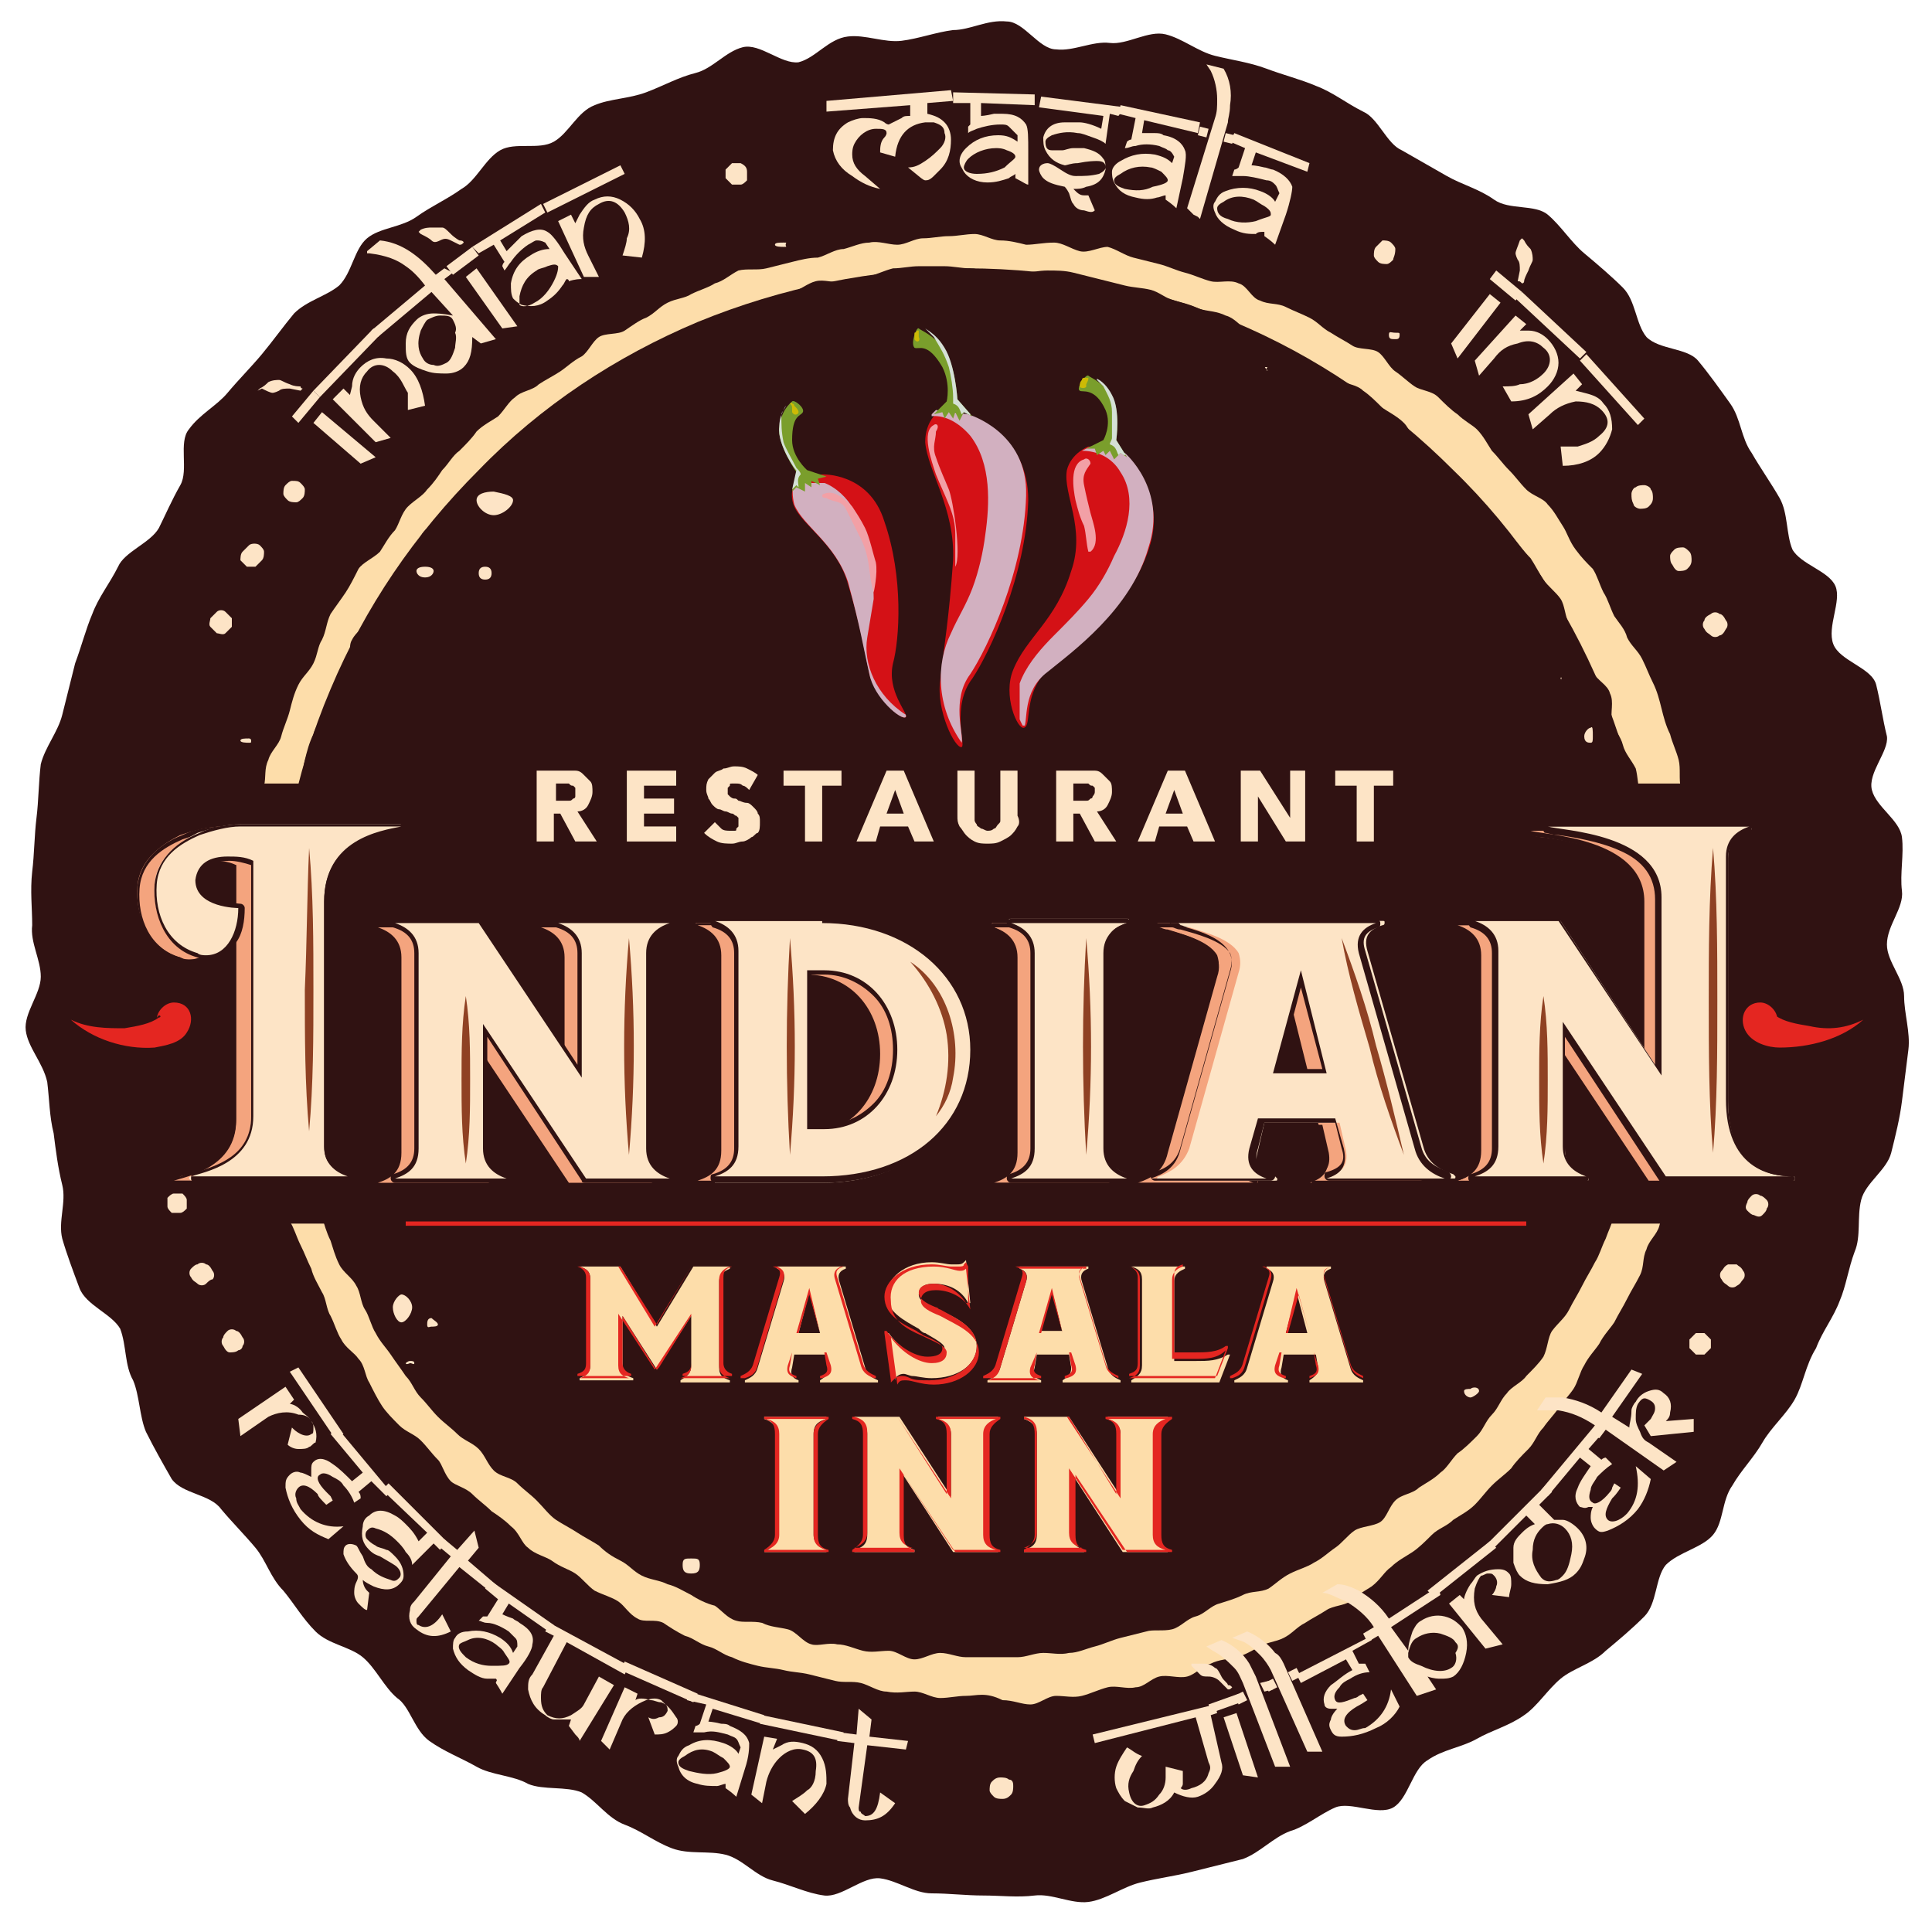 <?xml version="1.0" encoding="utf-8"?>
<!-- Generator: Adobe Illustrator 28.3.0, SVG Export Plug-In . SVG Version: 6.00 Build 0)  -->
<svg version="1.1" id="Layer_1" xmlns="http://www.w3.org/2000/svg" xmlns:xlink="http://www.w3.org/1999/xlink" x="0px" y="0px"
	 width="90px" height="90px" viewBox="0 0 90 90" style="enable-background:new 0 0 90 90;" xml:space="preserve">
<style type="text/css">
	.st0{clip-path:url(#SVGID_00000097490145711932853780000005337158833778551724_);fill:#301212;}
	.st1{clip-path:url(#SVGID_00000097490145711932853780000005337158833778551724_);fill:#FDDDAA;}
	.st2{clip-path:url(#SVGID_00000097490145711932853780000005337158833778551724_);fill:#FDE4C6;}
	.st3{clip-path:url(#SVGID_00000097490145711932853780000005337158833778551724_);fill:#E42621;}
	.st4{clip-path:url(#SVGID_00000097490145711932853780000005337158833778551724_);fill:#F4A47E;}
	.st5{clip-path:url(#SVGID_00000097490145711932853780000005337158833778551724_);fill:#8F4123;}
	.st6{clip-path:url(#SVGID_00000097490145711932853780000005337158833778551724_);fill:#D41116;}
	.st7{clip-path:url(#SVGID_00000097490145711932853780000005337158833778551724_);}
	.st8{clip-path:url(#SVGID_00000127732555894481068060000004123720141685659828_);}
	.st9{clip-path:url(#SVGID_00000031922348696345676040000000110589384432768178_);fill:#D2B0C0;}
	.st10{clip-path:url(#SVGID_00000097490145711932853780000005337158833778551724_);fill:#7A9E2C;}
	.st11{clip-path:url(#SVGID_00000012444771768726785600000011489438552384886935_);}
	.st12{clip-path:url(#SVGID_00000074417265667608316850000004064817819310729380_);fill:#D5E0D6;}
	.st13{clip-path:url(#SVGID_00000097490145711932853780000005337158833778551724_);fill:#F2A0A6;}
	.st14{clip-path:url(#SVGID_00000097490145711932853780000005337158833778551724_);fill:#CDBA05;}
	.st15{clip-path:url(#SVGID_00000168796609517195116620000002826076082786508703_);}
	.st16{clip-path:url(#SVGID_00000072980205350608317090000003369000071224457878_);fill:#D2B0C0;}
	.st17{clip-path:url(#SVGID_00000072980220568791811700000000832065224520953759_);}
	.st18{clip-path:url(#SVGID_00000034774157993935746990000010923834217867442364_);fill:#D5E0D6;}
	.st19{clip-path:url(#SVGID_00000036938232537996443950000016907008169282224261_);}
	.st20{clip-path:url(#SVGID_00000016072998459784711760000002920573420991250104_);fill:#D2B0C0;}
	.st21{clip-path:url(#SVGID_00000086651272293040995360000016522182320343801019_);}
	.st22{clip-path:url(#SVGID_00000181085350731219325430000008793980476091102110_);fill:#D2B0C0;}
	.st23{clip-path:url(#SVGID_00000109724427608857173630000000517200084663100598_);}
	.st24{clip-path:url(#SVGID_00000062185295746628425120000017593924727244680848_);fill:#D5E0D6;}
</style>
<g>
	<defs>
		<rect id="SVGID_1_" x="-1.9" y="-2.4" width="93.9" height="94.3"/>
	</defs>
	<clipPath id="SVGID_00000121272835182954538890000008109916355761135259_">
		<use xlink:href="#SVGID_1_"  style="overflow:visible;"/>
	</clipPath>
	<path style="clip-path:url(#SVGID_00000121272835182954538890000008109916355761135259_);fill:#301212;" d="M83.6,65.2
		c-0.4,0.7-1.1,1.3-1.5,2c-0.4,0.7-1,1.3-1.4,2c-0.5,0.7-0.4,1.7-0.9,2.3c-0.5,0.6-1.6,0.8-2.2,1.4c-0.5,0.6-0.4,1.8-1,2.4
		c-0.6,0.6-1.2,1.1-1.8,1.6c-0.6,0.6-1.5,0.8-2.1,1.3c-0.6,0.5-1.1,1.3-1.7,1.7c-0.7,0.5-1.5,0.7-2.2,1.1c-0.7,0.4-1.6,0.5-2.3,1
		c-0.7,0.4-0.9,1.8-1.6,2.2c-0.7,0.4-2-0.3-2.7,0c-0.7,0.3-1.4,0.9-2.1,1.1c-0.8,0.3-1.4,1-2.2,1.3c-0.8,0.2-1.6,0.4-2.4,0.6
		c-0.8,0.2-1.6,0.3-2.4,0.5c-0.8,0.2-1.6,0.8-2.4,0.9c-0.8,0.1-1.7-0.4-2.5-0.3c-0.8,0.1-1.6,0-2.4,0c-0.8,0-1.6-0.1-2.4-0.1
		c-0.8,0-1.6-0.6-2.4-0.7c-0.8-0.1-1.8,0.9-2.6,0.8c-0.8-0.1-1.6-0.5-2.4-0.7c-0.8-0.2-1.4-1-2.2-1.2c-0.8-0.2-1.7,0-2.5-0.3
		c-0.8-0.3-1.4-0.8-2.2-1.1c-0.8-0.3-1.3-1.1-2-1.5c-0.7-0.3-1.8-0.1-2.5-0.4c-0.7-0.4-1.7-0.4-2.4-0.8c-0.7-0.4-1.5-0.7-2.2-1.2
		c-0.7-0.5-0.9-1.6-1.5-2c-0.6-0.5-1-1.4-1.6-1.9c-0.6-0.5-1.6-0.6-2.2-1.2c-0.6-0.6-1-1.3-1.5-1.9c-0.6-0.6-0.8-1.4-1.3-2
		c-0.5-0.6-1.1-1.2-1.6-1.8c-0.5-0.7-1.8-0.7-2.3-1.4c-0.4-0.7-0.8-1.4-1.2-2.2C6.5,66,6.5,65,6.2,64.3c-0.4-0.7-0.3-1.6-0.6-2.4
		C5.2,61.2,4,60.8,3.7,60c-0.3-0.8-0.6-1.6-0.8-2.3c-0.2-0.8,0.2-1.7,0-2.5c-0.2-0.8-0.3-1.6-0.4-2.4c-0.2-0.8-0.2-1.6-0.3-2.4
		C2,49.5,1.3,48.8,1.2,48c-0.1-0.8,0.7-1.7,0.7-2.5c0-0.8-0.5-1.6-0.4-2.4c0-0.8-0.1-1.6,0-2.5c0.1-0.8,0.1-1.7,0.2-2.5
		c0.1-0.8,0.1-1.7,0.2-2.5c0.2-0.8,0.8-1.5,1-2.3c0.2-0.8,0.4-1.6,0.6-2.4c0.3-0.8,0.5-1.6,0.8-2.3c0.3-0.8,0.8-1.4,1.2-2.2
		c0.3-0.7,1.5-1.1,1.9-1.8C7.7,24,8,23.3,8.4,22.6c0.4-0.7-0.1-2,0.4-2.6c0.5-0.7,1.3-1.1,1.8-1.7c0.5-0.6,1.1-1.2,1.6-1.8
		c0.5-0.6,1-1.3,1.5-1.9c0.6-0.6,1.5-0.8,2.1-1.3c0.6-0.6,0.7-1.7,1.3-2.2c0.6-0.5,1.6-0.5,2.3-1c0.7-0.5,1.4-0.8,2.1-1.3
		c0.7-0.4,1.1-1.4,1.8-1.8c0.7-0.4,1.8,0,2.5-0.4c0.7-0.4,1.1-1.4,1.9-1.7c0.7-0.3,1.6-0.3,2.4-0.6c0.8-0.3,1.5-0.7,2.3-0.9
		c0.8-0.2,1.4-1,2.2-1.2c0.8-0.2,1.8,0.8,2.6,0.7c0.8-0.2,1.4-1.1,2.3-1.2c0.8-0.1,1.7,0.3,2.5,0.2c0.8-0.1,1.6-0.4,2.4-0.5
		c0.8,0,1.6-0.5,2.5-0.4c0.8,0,1.5,1.3,2.3,1.3c0.8,0.1,1.7-0.4,2.5-0.3c0.8,0.1,1.8-0.6,2.6-0.4c0.8,0.2,1.5,0.8,2.3,1
		c0.8,0.2,1.6,0.3,2.4,0.6c0.8,0.3,1.6,0.5,2.3,0.8c0.8,0.3,1.4,0.8,2.2,1.2c0.7,0.3,1.1,1.5,1.8,1.8c0.7,0.4,1.4,0.8,2.1,1.2
		c0.7,0.4,1.5,0.6,2.2,1.1c0.7,0.5,1.9,0.2,2.5,0.7c0.6,0.5,1.1,1.3,1.7,1.8c0.6,0.5,1.3,1.1,1.8,1.6c0.6,0.6,0.6,1.7,1.1,2.3
		c0.6,0.6,1.9,0.5,2.4,1.1c0.5,0.6,1,1.3,1.5,2c0.5,0.7,0.5,1.6,1,2.3c0.4,0.7,0.9,1.4,1.3,2.1c0.4,0.7,0.3,1.7,0.6,2.4
		c0.4,0.7,1.7,1,2,1.7c0.3,0.7-0.4,1.9-0.1,2.7c0.3,0.8,1.8,1.1,2,1.9c0.2,0.8,0.3,1.6,0.5,2.4C88,35,87,36,87.2,36.8
		c0.2,0.8,1.3,1.4,1.4,2.2c0.1,0.8-0.1,1.7,0,2.5c0.1,0.8-0.7,1.6-0.7,2.5c0,0.8,0.8,1.6,0.8,2.4c0,0.8,0.3,1.7,0.2,2.5
		c-0.1,0.8-0.2,1.6-0.3,2.4c-0.1,0.8-0.3,1.6-0.5,2.4c-0.2,0.8-1.2,1.4-1.4,2.2c-0.2,0.8,0,1.7-0.3,2.4c-0.3,0.8-0.4,1.6-0.7,2.3
		c-0.3,0.8-0.8,1.4-1.1,2.2C84.1,63.6,84,64.5,83.6,65.2"/>
	<path style="clip-path:url(#SVGID_00000121272835182954538890000008109916355761135259_);fill:#FDDDAA;" d="M45,79
		c-0.4,0-0.8,0.1-1.2,0.1c-0.4,0-0.8-0.3-1.2-0.3c-0.4,0-0.8,0.1-1.3,0c-0.4,0-0.8-0.3-1.2-0.4c-0.4-0.1-0.8,0-1.2-0.1
		c-0.4-0.1-0.8-0.2-1.2-0.3c-0.4-0.1-0.8-0.1-1.2-0.2c-0.4-0.1-0.8-0.1-1.2-0.2c-0.4-0.1-0.8-0.2-1.2-0.4c-0.4-0.1-0.7-0.4-1.1-0.5
		c-0.4-0.1-0.7-0.4-1.1-0.5c-0.4-0.2-0.7-0.4-1-0.6c-0.4-0.2-0.9,0-1.2-0.2c-0.4-0.2-0.6-0.6-0.9-0.8c-0.3-0.2-0.7-0.3-1.1-0.5
		c-0.3-0.2-0.6-0.6-0.9-0.8c-0.3-0.2-0.7-0.3-1.1-0.6c-0.3-0.2-0.8-0.3-1.1-0.6c-0.3-0.2-0.4-0.7-0.8-1c-0.3-0.3-0.6-0.5-0.9-0.7
		c-0.3-0.3-0.6-0.5-0.9-0.8c-0.3-0.3-0.8-0.4-1-0.6c-0.3-0.3-0.4-0.8-0.6-1c-0.3-0.3-0.5-0.6-0.8-0.9c-0.3-0.3-0.7-0.4-1-0.7
		c-0.3-0.3-0.6-0.6-0.8-0.9c-0.2-0.3-0.4-0.7-0.6-1.1c-0.2-0.3-0.2-0.8-0.5-1.1c-0.2-0.3-0.6-0.5-0.8-0.9c-0.2-0.3-0.3-0.7-0.5-1.1
		c-0.2-0.3-0.2-0.8-0.4-1.1c-0.2-0.4-0.4-0.7-0.5-1.1c-0.2-0.4-0.3-0.7-0.5-1.1c-0.2-0.4-0.3-0.8-0.5-1.1c-0.1-0.4-0.4-0.7-0.6-1.1
		c-0.1-0.4-0.4-0.7-0.6-1.1c-0.1-0.4,0.1-0.9,0-1.3c-0.1-0.4-0.2-0.8-0.3-1.2c-0.1-0.4-0.4-0.8-0.5-1.2c-0.1-0.4-0.1-0.8-0.2-1.2
		c-0.1-0.4-0.1-0.8-0.1-1.2c0-0.4,0-0.8,0-1.2c0-0.4,0.1-0.8,0.1-1.2c0-0.4-0.1-0.8-0.1-1.2c0-0.4-0.2-0.8-0.2-1.2
		c0-0.4,0-0.8,0-1.2c0-0.4,0.1-0.8,0.2-1.2c0-0.4,0.1-0.8,0.2-1.2c0.1-0.4,0.1-0.8,0.2-1.2c0.1-0.4,0.3-0.8,0.4-1.2
		c0.1-0.4,0.2-0.8,0.3-1.2c0.1-0.4,0-0.8,0.2-1.2c0.1-0.4,0.5-0.7,0.6-1.1c0.1-0.4,0.3-0.8,0.4-1.2c0.1-0.4,0.2-0.8,0.4-1.2
		c0.2-0.4,0.5-0.6,0.7-1c0.2-0.4,0.2-0.8,0.4-1.1c0.2-0.4,0.2-0.8,0.4-1.2c0.2-0.3,0.5-0.7,0.7-1c0.2-0.3,0.4-0.7,0.6-1.1
		c0.2-0.3,0.7-0.5,1-0.8c0.2-0.3,0.4-0.7,0.7-1c0.2-0.3,0.3-0.8,0.6-1.1c0.3-0.3,0.7-0.5,0.9-0.8c0.3-0.3,0.5-0.6,0.7-0.9
		c0.3-0.3,0.5-0.7,0.8-0.9c0.3-0.3,0.6-0.6,0.8-0.9c0.3-0.3,0.7-0.5,1-0.7c0.3-0.3,0.5-0.7,0.8-0.9c0.3-0.3,0.8-0.3,1.1-0.6
		c0.3-0.2,0.7-0.4,1-0.6c0.3-0.2,0.6-0.5,1-0.7c0.3-0.2,0.5-0.7,0.8-0.9c0.3-0.2,0.9-0.1,1.2-0.3c0.3-0.2,0.7-0.5,1-0.6
		c0.4-0.2,0.6-0.5,1-0.7c0.4-0.2,0.8-0.2,1.1-0.4c0.4-0.2,0.8-0.3,1.1-0.5c0.4-0.1,0.7-0.4,1.1-0.6c0.4-0.1,0.9,0,1.3-0.1
		c0.4-0.1,0.8-0.2,1.2-0.3c0.4-0.1,0.8-0.2,1.2-0.2c0.4-0.1,0.8-0.4,1.2-0.4c0.4-0.1,0.8-0.3,1.2-0.3c0.4-0.1,0.9,0.1,1.3,0.1
		c0.4,0,0.8-0.3,1.2-0.3c0.4,0,0.8-0.1,1.2-0.1c0.4,0,0.8-0.1,1.2-0.1c0.4,0,0.8,0.3,1.2,0.3c0.4,0,0.8,0.1,1.2,0.2
		c0.4,0,0.8-0.1,1.3-0.1c0.4,0,0.8,0.3,1.2,0.4c0.4,0.1,0.9-0.2,1.3-0.2c0.4,0.1,0.8,0.4,1.2,0.5c0.4,0.1,0.8,0.2,1.2,0.3
		c0.4,0.1,0.8,0.3,1.2,0.4c0.4,0.1,0.8,0.3,1.2,0.4c0.4,0.1,0.9-0.1,1.3,0.1c0.4,0.1,0.6,0.7,1,0.8c0.4,0.2,0.8,0.1,1.2,0.3
		c0.4,0.2,0.7,0.3,1.1,0.5c0.4,0.2,0.6,0.5,1,0.7c0.3,0.2,0.7,0.4,1,0.6c0.3,0.2,0.9,0.1,1.2,0.3c0.3,0.2,0.5,0.7,0.8,0.9
		c0.3,0.2,0.6,0.5,0.9,0.7c0.3,0.2,0.8,0.2,1.1,0.5c0.3,0.3,0.6,0.6,0.9,0.8c0.3,0.3,0.7,0.5,0.9,0.7c0.3,0.3,0.5,0.7,0.7,1
		c0.3,0.3,0.5,0.6,0.8,0.9c0.3,0.3,0.5,0.6,0.8,0.9c0.3,0.3,0.8,0.4,1,0.7c0.3,0.3,0.5,0.7,0.7,1c0.2,0.3,0.3,0.7,0.6,1.1
		s0.5,0.6,0.8,0.9c0.2,0.3,0.3,0.7,0.5,1.1c0.2,0.3,0.3,0.7,0.5,1.1c0.2,0.3,0.5,0.6,0.6,1c0.2,0.4,0.5,0.6,0.7,1
		c0.2,0.4,0.3,0.7,0.5,1.1c0.2,0.4,0.3,0.8,0.4,1.2c0.1,0.4,0.2,0.8,0.4,1.2c0.1,0.4,0.3,0.8,0.4,1.2c0.1,0.4,0,0.9,0.1,1.3
		c0.1,0.4,0.4,0.8,0.4,1.2c0.1,0.4,0.1,0.8,0.2,1.2c0.1,0.4,0.5,0.8,0.5,1.2c0.1,0.4,0.1,0.8,0.1,1.2c0,0.4-0.1,0.8-0.1,1.3
		c0,0.4-0.1,0.8-0.1,1.2c0,0.4,0.3,0.8,0.3,1.2c0,0.4,0.1,0.8,0,1.2c0,0.4-0.2,0.8-0.2,1.2c0,0.4,0,0.8,0,1.2c0,0.4-0.2,0.8-0.3,1.2
		c-0.1,0.4,0,0.8-0.1,1.2c-0.1,0.4-0.1,0.8-0.2,1.2c-0.1,0.4-0.5,0.7-0.6,1.1c-0.1,0.4,0,0.8-0.2,1.2c-0.1,0.4-0.1,0.8-0.3,1.2
		c-0.1,0.4-0.3,0.8-0.4,1.2c-0.1,0.4-0.5,0.7-0.6,1.1c-0.2,0.4-0.1,0.8-0.3,1.2c-0.2,0.4-0.4,0.7-0.6,1.1c-0.2,0.4-0.4,0.7-0.6,1.1
		c-0.2,0.3-0.5,0.6-0.7,1c-0.2,0.3-0.5,0.6-0.7,1c-0.2,0.3-0.3,0.8-0.5,1.1c-0.2,0.3-0.5,0.6-0.7,0.9c-0.2,0.3-0.5,0.6-0.7,0.9
		c-0.3,0.3-0.4,0.7-0.7,1c-0.3,0.3-0.6,0.6-0.8,0.9c-0.3,0.3-0.6,0.5-0.9,0.8c-0.3,0.3-0.5,0.6-0.8,0.9c-0.3,0.3-0.7,0.5-1,0.7
		c-0.3,0.3-0.7,0.4-1,0.7c-0.3,0.3-0.6,0.6-0.9,0.8c-0.3,0.2-0.7,0.4-1,0.7c-0.3,0.2-0.5,0.6-0.9,0.9c-0.3,0.2-0.7,0.4-1,0.7
		c-0.3,0.2-0.8,0.2-1.1,0.4c-0.3,0.2-0.7,0.4-1,0.6c-0.4,0.2-0.6,0.5-1,0.7c-0.4,0.2-0.8,0.2-1.1,0.4c-0.4,0.2-0.7,0.4-1.1,0.5
		c-0.4,0.1-0.8,0.1-1.2,0.3c-0.4,0.1-0.7,0.5-1.1,0.6c-0.4,0.1-0.9-0.1-1.3,0c-0.4,0.1-0.7,0.5-1.1,0.5c-0.4,0.1-0.9-0.1-1.3,0
		c-0.4,0.1-0.8,0.3-1.2,0.4c-0.4,0.1-0.8,0-1.2,0c-0.4,0-0.8,0.4-1.2,0.4c-0.4,0-0.8-0.2-1.3-0.2C45.9,78.8,45.5,79,45,79"/>
	<path style="clip-path:url(#SVGID_00000121272835182954538890000008109916355761135259_);fill:#301212;" d="M45,12.5
		c-4.3,0-8.6,0.9-12.5,2.5c-3.8,1.6-7.3,3.9-10.2,6.9c-3,3-5.3,6.4-6.9,10.2c-1.7,4-2.5,8.2-2.5,12.5s0.9,8.6,2.5,12.5
		c1.6,3.8,3.9,7.3,6.9,10.2c3,3,6.4,5.3,10.2,6.9c4,1.7,8.2,2.5,12.5,2.5c4.3,0,8.6-0.9,12.5-2.5c3.8-1.6,7.3-3.9,10.2-6.9
		c3-3,5.3-6.4,6.9-10.2c1.7-4,2.5-8.2,2.5-12.5s-0.9-8.6-2.5-12.5c-1.6-3.8-3.9-7.3-6.9-10.2c-3-3-6.4-5.3-10.2-6.9
		C53.6,13.4,49.4,12.5,45,12.5"/>
	<path style="clip-path:url(#SVGID_00000121272835182954538890000008109916355761135259_);fill:#301212;" d="M77.5,44.7
		c0,0.4-0.1,0.8-0.1,1.2c0,0.4-0.1,0.8-0.1,1.2c0,0.4-0.1,0.8-0.2,1.2c0,0.4-0.1,0.8-0.2,1.2c-0.1,0.4-0.1,0.8-0.2,1.2
		c-0.1,0.4,0.1,0.8,0,1.2c-0.1,0.4-0.2,0.8-0.3,1.2c-0.1,0.4-0.2,0.8-0.3,1.2c-0.1,0.4-0.4,0.7-0.5,1.1c-0.1,0.4-0.2,0.8-0.4,1.2
		c-0.1,0.4-0.3,0.8-0.4,1.1c-0.2,0.4-0.3,0.8-0.5,1.1c-0.2,0.4-0.4,0.7-0.6,1.1c-0.2,0.4-0.4,0.7-0.6,1.1c-0.2,0.4-0.5,0.6-0.8,1
		c-0.2,0.3-0.2,0.8-0.4,1.2c-0.2,0.3-0.5,0.6-0.8,0.9c-0.2,0.3-0.7,0.5-0.9,0.8c-0.3,0.3-0.4,0.7-0.7,1c-0.3,0.3-0.4,0.7-0.7,1
		c-0.3,0.3-0.6,0.6-0.9,0.8c-0.3,0.3-0.5,0.7-0.8,0.9c-0.3,0.3-0.7,0.5-1,0.7c-0.3,0.3-0.8,0.3-1.1,0.6c-0.3,0.3-0.4,0.8-0.7,1
		c-0.3,0.2-0.9,0.2-1.2,0.4c-0.3,0.2-0.6,0.6-0.9,0.8c-0.3,0.2-0.6,0.5-1,0.7c-0.3,0.2-0.7,0.3-1.1,0.5c-0.4,0.2-0.7,0.5-1,0.7
		c-0.4,0.2-0.8,0.1-1.2,0.3c-0.4,0.2-0.8,0.3-1.1,0.4c-0.4,0.1-0.7,0.5-1.1,0.6c-0.4,0.1-0.7,0.5-1.1,0.6c-0.4,0.1-0.9,0-1.2,0.1
		c-0.4,0.1-0.8,0.2-1.2,0.3c-0.4,0.1-0.8,0.3-1.2,0.4c-0.4,0.1-0.8,0.3-1.2,0.3c-0.4,0.1-0.8,0-1.2,0c-0.4,0-0.8,0.2-1.2,0.2
		c-0.4,0-0.8,0-1.2,0c-0.4,0-0.8,0-1.2,0S44.2,77,43.8,77c-0.4,0-0.8,0.3-1.2,0.3c-0.4,0-0.8-0.4-1.2-0.4c-0.4,0-0.8,0.1-1.2,0
		c-0.4-0.1-0.8-0.3-1.2-0.3c-0.4-0.1-0.9,0.1-1.2,0c-0.4-0.1-0.7-0.6-1.1-0.7c-0.4-0.1-0.8-0.1-1.2-0.3c-0.4-0.1-0.9,0-1.2-0.1
		c-0.4-0.1-0.7-0.5-1-0.7c-0.4-0.1-0.8-0.3-1.1-0.5c-0.4-0.2-0.7-0.4-1.1-0.5c-0.4-0.2-0.8-0.2-1.2-0.4c-0.4-0.2-0.6-0.5-1-0.7
		c-0.4-0.2-0.7-0.4-1-0.7c-0.3-0.2-0.7-0.4-1-0.6c-0.3-0.2-0.7-0.4-1-0.6c-0.3-0.2-0.6-0.6-0.9-0.9c-0.3-0.3-0.6-0.5-0.9-0.8
		c-0.3-0.3-0.8-0.3-1.1-0.6c-0.3-0.3-0.4-0.7-0.7-1c-0.3-0.3-0.7-0.4-1-0.7c-0.3-0.3-0.6-0.5-0.9-0.8c-0.3-0.3-0.5-0.6-0.8-0.9
		c-0.3-0.3-0.4-0.7-0.7-1c-0.2-0.3-0.5-0.7-0.7-1c-0.2-0.3-0.5-0.6-0.7-1c-0.2-0.3-0.3-0.8-0.5-1.1c-0.2-0.3-0.2-0.8-0.4-1.1
		c-0.2-0.4-0.6-0.6-0.8-1c-0.2-0.4-0.3-0.8-0.4-1.1c-0.2-0.4-0.3-0.8-0.4-1.1c-0.1-0.4-0.3-0.7-0.4-1.1c-0.1-0.4-0.4-0.7-0.5-1.1
		c-0.1-0.4,0-0.8-0.1-1.2c-0.1-0.4-0.5-0.7-0.5-1.1c-0.1-0.4,0.1-0.8,0-1.2c-0.1-0.4-0.2-0.8-0.3-1.2c-0.1-0.4-0.2-0.8-0.2-1.2
		c0-0.4-0.1-0.8-0.1-1.2c0-0.4-0.1-0.8-0.1-1.2c0-0.4,0-0.8,0-1.2c0-0.4-0.1-0.8-0.1-1.2c0-0.4,0.3-0.8,0.3-1.2c0-0.4-0.1-0.8,0-1.2
		c0-0.4,0.3-0.8,0.4-1.2c0.1-0.4,0-0.8,0.1-1.2c0.1-0.4,0.2-0.8,0.3-1.2c0.1-0.4,0.1-0.8,0.2-1.2c0.1-0.4,0.1-0.8,0.2-1.2
		c0.1-0.4,0.2-0.8,0.4-1.2c0.1-0.4,0.4-0.7,0.5-1.1c0.1-0.4,0.4-0.7,0.5-1.1c0.2-0.4,0.4-0.7,0.6-1c0.2-0.4,0-0.9,0.2-1.2
		c0.2-0.4,0.6-0.6,0.8-0.9c0.2-0.3,0.3-0.7,0.6-1.1c0.2-0.3,0.6-0.6,0.8-0.9c0.2-0.3,0.3-0.7,0.6-1.1c0.2-0.3,0.3-0.8,0.6-1.1
		c0.3-0.3,0.7-0.4,1-0.7c0.3-0.3,0.5-0.6,0.8-0.9c0.3-0.3,0.6-0.6,0.9-0.9c0.3-0.3,0.4-0.7,0.7-1c0.3-0.3,0.8-0.3,1.1-0.6
		c0.3-0.3,0.6-0.5,1-0.7c0.3-0.3,0.5-0.7,0.8-1c0.3-0.2,0.6-0.6,0.9-0.8c0.3-0.2,0.7-0.3,1.1-0.6c0.3-0.2,0.8-0.2,1.2-0.4
		c0.3-0.2,0.6-0.6,0.9-0.8c0.4-0.2,0.8-0.3,1.1-0.5c0.4-0.2,0.8-0.2,1.2-0.4c0.4-0.2,0.7-0.3,1.1-0.5c0.4-0.1,0.7-0.3,1.1-0.4
		c0.4-0.1,0.8-0.3,1.1-0.4c0.4-0.1,0.7-0.4,1.1-0.5c0.4-0.1,0.7-0.4,1.1-0.5c0.4-0.1,0.8,0.1,1.2,0c0.4-0.1,0.8-0.2,1.2-0.2
		c0.4-0.1,0.8-0.3,1.2-0.4c0.4,0,0.8-0.1,1.2-0.1c0.4,0,0.8,0,1.2,0c0.4,0,0.8,0.1,1.2,0.1s0.8,0.2,1.2,0.2c0.4,0,0.8-0.1,1.2,0
		c0.4,0,0.8-0.1,1.2-0.1c0.4,0,0.8,0,1.2,0.1c0.4,0.1,0.8,0.2,1.2,0.3c0.4,0.1,0.8,0.2,1.2,0.3c0.4,0.1,0.8,0.1,1.2,0.2
		c0.4,0.1,0.7,0.4,1.1,0.5c0.4,0.1,0.8,0.2,1.2,0.4c0.4,0.1,0.8,0.1,1.2,0.3c0.4,0.1,0.7,0.5,1,0.7c0.4,0.2,0.7,0.3,1.1,0.5
		c0.4,0.2,0.8,0.3,1.1,0.5c0.4,0.2,0.6,0.6,1,0.8c0.4,0.2,0.8,0.3,1.1,0.5c0.3,0.2,0.8,0.2,1.1,0.5c0.3,0.2,0.6,0.5,0.9,0.8
		c0.3,0.2,0.7,0.4,1,0.7c0.3,0.3,0.4,0.8,0.7,1.1c0.3,0.3,0.6,0.5,0.9,0.8c0.3,0.3,0.7,0.4,1,0.7c0.3,0.3,0.4,0.7,0.7,1
		c0.3,0.3,0.6,0.5,0.9,0.9c0.3,0.3,0.6,0.5,0.9,0.9c0.3,0.3,0.5,0.6,0.8,0.9c0.2,0.3,0.4,0.7,0.6,1c0.2,0.3,0.6,0.6,0.8,0.9
		c0.2,0.3,0.2,0.8,0.4,1.2c0.2,0.3,0.3,0.8,0.5,1.1c0.2,0.4,0.4,0.7,0.6,1.1c0.2,0.4,0.7,0.6,0.8,1c0.2,0.4,0,0.9,0.1,1.3
		c0.1,0.4,0.4,0.7,0.5,1.1c0.1,0.4,0.4,0.7,0.6,1.1c0.1,0.4,0.1,0.8,0.2,1.2c0.1,0.4,0.2,0.8,0.3,1.2c0.1,0.4,0.3,0.8,0.4,1.2
		c0.1,0.4-0.1,0.8-0.1,1.2c0.1,0.4,0.1,0.8,0.1,1.2c0,0.4,0,0.8,0.1,1.2c0,0.4,0.3,0.8,0.3,1.2C77.5,43.9,77.5,44.3,77.5,44.7"/>
	
		<rect x="5.4" y="36.5" style="clip-path:url(#SVGID_00000121272835182954538890000008109916355761135259_);fill:#301212;" width="79.3" height="20.5"/>
	<path style="clip-path:url(#SVGID_00000121272835182954538890000008109916355761135259_);fill:#FDE4C6;" d="M8.4,56.5
		c-0.1,0-0.3,0-0.4,0c-0.1-0.1-0.2-0.2-0.2-0.3c0-0.1,0-0.3,0-0.4c0.1-0.1,0.2-0.2,0.3-0.2c0.1,0,0.3,0,0.4,0
		c0.1,0.1,0.2,0.2,0.2,0.3c0,0.1,0,0.3,0,0.4C8.6,56.4,8.5,56.5,8.4,56.5"/>
	<path style="clip-path:url(#SVGID_00000121272835182954538890000008109916355761135259_);fill:#FDE4C6;" d="M9.6,59.8
		c-0.1,0.1-0.3,0.1-0.4,0c-0.1-0.1-0.2-0.1-0.3-0.3c-0.1-0.1-0.1-0.3,0-0.4C9,59,9.1,58.9,9.2,58.9c0.1-0.1,0.3-0.1,0.4,0
		c0.1,0,0.2,0.1,0.3,0.3c0.1,0.1,0.1,0.3,0,0.4C9.8,59.6,9.7,59.7,9.6,59.8"/>
	<path style="clip-path:url(#SVGID_00000121272835182954538890000008109916355761135259_);fill:#FDE4C6;" d="M11.1,62.9
		C11,63,10.8,63,10.7,63c-0.1,0-0.2-0.1-0.3-0.3c-0.1-0.1-0.1-0.3,0-0.4c0-0.1,0.1-0.2,0.2-0.3c0.1-0.1,0.3-0.1,0.4,0
		c0.1,0,0.2,0.1,0.3,0.3c0.1,0.1,0.1,0.3,0,0.4C11.3,62.8,11.2,62.9,11.1,62.9"/>
	<path style="clip-path:url(#SVGID_00000121272835182954538890000008109916355761135259_);fill:#FDE4C6;" d="M14.4,67.4
		c-0.1,0.1-0.3,0.1-0.5,0.1c-0.2,0-0.4-0.1-0.5-0.2l0.2-0.8c0.1,0.1,0.2,0.2,0.4,0.3c0.2,0.1,0.4,0.1,0.5,0c0.1,0,0.1-0.1,0.1-0.3
		c0-0.1,0-0.2-0.1-0.3c-0.1-0.2-0.3-0.3-0.6-0.3c-0.5-0.2-1-0.1-1.4,0.1l-1.3,0.9l-0.1-0.8l2.2-1.5l0.4,0.6l-0.2,0.2
		c0.1,0,0.4,0.1,0.6,0.4c0.1,0.1,0.3,0.2,0.4,0.4c0.2,0.3,0.3,0.6,0.2,1C14.6,67.2,14.5,67.4,14.4,67.4 M15.6,67l-2.1-3.1l0.4-0.2
		l2.1,3.1L15.6,67z"/>
	<path style="clip-path:url(#SVGID_00000121272835182954538890000008109916355761135259_);fill:#FDE4C6;" d="M18,69.7L17.3,69
		l-0.6,0.5c0.1,0.1,0.1,0.2,0.1,0.3L16.5,70c-0.1-0.3-0.3-0.6-0.5-0.8c-0.1-0.2-0.3-0.3-0.5-0.4c-0.3-0.2-0.5-0.2-0.6-0.1
		c-0.2,0.1-0.1,0.4,0.3,0.8c0,0,0.1,0.1,0.2,0.2l0.1,0.2l-0.3,0.2c-0.2-0.2-0.4-0.4-0.4-0.5c-0.4-0.4-0.7-0.5-0.9-0.3
		c-0.1,0.1-0.2,0.3-0.1,0.5c0,0.2,0.1,0.3,0.2,0.5c0.5,0.6,1.2,0.9,2,0.8l-0.7,0.6c-0.5-0.2-0.9-0.4-1.3-0.9c-0.4-0.5-0.6-1-0.7-1.5
		c0-0.3,0-0.4,0.2-0.6c0.1-0.1,0.3-0.2,0.5-0.1c0.1,0,0.3,0.1,0.5,0.2l0-0.3c0-0.2,0-0.3,0.1-0.4c0.2-0.2,0.5-0.2,0.9,0.1
		c0.3,0.2,0.6,0.5,0.9,0.8l0.5-0.4l-1.5-1.8l0.3-0.3l2.5,3L18,69.7z"/>
	<path style="clip-path:url(#SVGID_00000121272835182954538890000008109916355761135259_);fill:#FDE4C6;" d="M20.5,72.2l-0.3-0.3
		l-1,1c0-0.2-0.1-0.4-0.3-0.6c-0.1-0.2-0.3-0.4-0.4-0.5c-0.3-0.3-0.6-0.5-1-0.6c-0.2-0.1-0.3,0-0.4,0.1c-0.1,0.1-0.1,0.3,0,0.4
		c0.1,0.1,0.2,0.2,0.4,0.3c0.1,0.1,0.3,0.1,0.5,0.2c0.1,0,0.2,0.1,0.4,0.3c0.3,0.3,0.4,0.6,0.4,0.9c0,0.2-0.1,0.3-0.2,0.4
		c-0.3,0.3-0.7,0.3-1.2,0.1c-0.2-0.1-0.4-0.2-0.5-0.3c0,0.2,0.1,0.4,0.2,0.5c0,0,0.1,0.1,0.1,0.1L17.1,75c-0.1,0-0.2-0.1-0.4-0.3
		c-0.1-0.1-0.2-0.3-0.2-0.5c0-0.1,0-0.3,0.1-0.5c0.1-0.2,0.1-0.3,0-0.4c-0.3-0.3-0.5-0.6-0.6-0.9c0-0.2,0-0.3,0.1-0.4
		c0.1-0.1,0.3-0.1,0.5,0c0.1,0.1,0.1,0.2,0.3,0.5c0.1,0.3,0.2,0.5,0.4,0.6c0.3,0.3,0.6,0.4,0.9,0.5c0.2,0.1,0.3,0,0.4-0.1
		c0.1-0.1,0.1-0.3-0.1-0.5c-0.1-0.1-0.3-0.2-0.8-0.5c-0.3-0.1-0.4-0.2-0.5-0.3c-0.3-0.3-0.4-0.6-0.3-1.1c0-0.2,0.1-0.4,0.3-0.5
		c0.3-0.3,0.7-0.3,1.2,0c0.2,0.1,0.4,0.3,0.5,0.4c0.2,0.2,0.4,0.4,0.6,0.8l0.4-0.4l-2.1-2l0.3-0.3l2.7,2.7L20.5,72.2z"/>
	<path style="clip-path:url(#SVGID_00000121272835182954538890000008109916355761135259_);fill:#FDE4C6;" d="M22.9,74.2L21.4,73
		l-1.9,2.3c-0.1,0.1-0.1,0.1-0.1,0.2c0,0.1,0,0.2,0.1,0.2c0.3,0.2,0.7,0.1,1.1-0.5L21,76c-0.6,0.3-1.1,0.3-1.6-0.1
		c-0.3-0.2-0.4-0.5-0.3-0.9c0-0.2,0.1-0.3,0.2-0.4l1.7-2.1l-0.6-0.5l0.3-0.3l0.6,0.5l0.8-0.9l0.2,0.8l-0.5,0.6l1.4,1.2L22.9,74.2z"
		/>
	<path style="clip-path:url(#SVGID_00000121272835182954538890000008109916355761135259_);fill:#FDE4C6;" d="M25.7,76.1l-2-1.4
		l-0.3,0.5c0,0,0,0,0,0c0,0,0,0,0,0c0,0,0,0,0,0c0,0,0.2,0.1,0.5,0.2c0.1,0.1,0.2,0.1,0.3,0.2c0.5,0.3,0.7,0.6,0.6,1
		c0,0.2-0.2,0.6-0.6,1.1l-0.8,1.2c0,0-0.1-0.2-0.3-0.5c0-0.1,0.1-0.1,0-0.2c-0.1,0-0.3,0-0.4,0c-0.3,0-0.6-0.2-0.9-0.4
		c-0.4-0.3-0.6-0.6-0.7-1c0-0.2,0-0.4,0.1-0.5c0.1-0.2,0.3-0.3,0.6-0.3c0.5-0.1,1,0,1.5,0.3c0.3,0.2,0.5,0.4,0.6,0.7l0.2-0.3
		c0-0.2,0-0.3-0.1-0.4c-0.1-0.1-0.2-0.2-0.3-0.3c-0.3-0.2-0.7-0.4-1-0.4c-0.2,0-0.3-0.1-0.4-0.1l0.2-0.2c0,0,0.1,0,0.2,0
		c0,0,0,0,0,0l0.5-0.8L22.6,74l0.2-0.4l3,2.1L25.7,76.1z M23.7,77.5c0.1-0.1,0-0.2-0.2-0.5c-0.1-0.2-0.3-0.3-0.4-0.4
		c-0.4-0.3-0.9-0.4-1.3-0.2c-0.2,0.1-0.3,0.1-0.4,0.2c-0.1,0.2,0.1,0.4,0.3,0.6c0.4,0.3,0.8,0.4,1.2,0.4
		C23.4,77.6,23.6,77.6,23.7,77.5"/>
	<path style="clip-path:url(#SVGID_00000121272835182954538890000008109916355761135259_);fill:#FDE4C6;" d="M29.1,78l-2.7-1.5
		l-1.1,2.1c-0.1,0.1-0.1,0.3-0.1,0.5c0,0.4,0.1,0.6,0.3,0.8c0.4,0.2,0.7,0.2,1.1,0c0.3-0.2,0.5-0.3,0.6-0.5l0.7-1.3l0.7,0.4L27,81.1
		c0-0.1-0.1-0.2-0.2-0.3l-0.3-0.4l0.1-0.3c-0.4,0-0.6,0-0.8,0c-0.1,0-0.3-0.1-0.4-0.2c-0.5-0.3-0.7-0.7-0.8-1.2c0-0.3,0-0.5,0.2-0.7
		l1-1.8L25.4,76l0.2-0.4l3.7,2L29.1,78z"/>
	<path style="clip-path:url(#SVGID_00000121272835182954538890000008109916355761135259_);fill:#FDE4C6;" d="M31.5,80.4
		c-0.1,0.1-0.2,0.2-0.4,0.3c-0.2,0.1-0.4,0.1-0.6,0.1l-0.3-0.8c0.2,0.1,0.3,0.1,0.5,0c0.2,0,0.3-0.1,0.4-0.3c0-0.1,0-0.2-0.1-0.3
		c-0.1-0.1-0.1-0.1-0.2-0.2c-0.2-0.1-0.4-0.1-0.7,0c-0.5,0.2-0.9,0.5-1.1,0.9l-0.6,1.4L28,81.1l1.1-2.5l0.6,0.3l-0.1,0.3
		c0.1-0.1,0.4-0.1,0.7,0c0.2,0,0.3,0.1,0.5,0.1c0.3,0.1,0.5,0.4,0.7,0.7C31.6,80.1,31.6,80.3,31.5,80.4 M32.3,79.3l-3.4-1.5l0.2-0.4
		l3.4,1.5L32.3,79.3z"/>
	<path style="clip-path:url(#SVGID_00000121272835182954538890000008109916355761135259_);fill:#FDE4C6;" d="M35.5,80.3l-2.3-0.7
		L33,80.2c0,0,0,0,0,0c0,0,0,0,0,0c0,0,0,0,0,0c0,0,0.2,0,0.6,0.1c0.1,0,0.3,0,0.4,0.1c0.5,0.2,0.8,0.4,0.9,0.8c0,0.2,0,0.6-0.2,1.2
		l-0.4,1.3c0,0-0.2-0.2-0.5-0.4c0-0.1,0-0.1,0-0.2c-0.1,0-0.3,0.1-0.4,0.1c-0.3,0-0.6,0-0.9-0.1c-0.5-0.1-0.8-0.4-0.9-0.8
		c-0.1-0.2-0.1-0.4,0-0.5c0.1-0.2,0.2-0.4,0.5-0.5c0.5-0.3,1-0.3,1.6-0.1c0.3,0.1,0.6,0.3,0.7,0.5l0.1-0.3c-0.1-0.2-0.1-0.3-0.2-0.4
		c-0.1-0.1-0.2-0.1-0.4-0.2c-0.4-0.1-0.7-0.2-1.1-0.1c-0.2,0-0.3,0-0.5,0l0.1-0.3c0,0,0.1,0,0.2-0.1c0,0,0,0,0,0l0.3-0.9L32,79.2
		l0.1-0.4l3.5,1.1L35.5,80.3z M34,82.3c0-0.1-0.1-0.2-0.3-0.4c-0.2-0.1-0.3-0.2-0.5-0.3c-0.5-0.2-0.9-0.1-1.3,0.2
		c-0.2,0.1-0.3,0.2-0.3,0.3c0,0.2,0.2,0.3,0.5,0.4c0.4,0.1,0.9,0.2,1.3,0.1C33.8,82.5,34,82.4,34,82.3"/>
	<path style="clip-path:url(#SVGID_00000121272835182954538890000008109916355761135259_);fill:#FDE4C6;" d="M38,82.5
		c0.1-0.6-0.1-0.9-0.6-1c-0.4-0.1-0.8,0.1-1.1,0.4c-0.3,0.3-0.5,0.7-0.6,1.1l-0.2,1l-0.5-0.4l0.6-2.7l0.6,0.1L36,81.5l0.4-0.2
		c0.3-0.2,0.6-0.2,1-0.1c0.4,0.1,0.7,0.3,0.9,0.7c0.2,0.4,0.2,0.8,0.2,1.2c-0.1,0.5-0.5,1-1,1.4l-0.6-0.6c0.3-0.2,0.5-0.3,0.7-0.5
		C37.8,83.3,38,83,38,82.5 M39.2,81.1l-3.8-0.8l0.1-0.4l3.8,0.8L39.2,81.1z"/>
	<path style="clip-path:url(#SVGID_00000121272835182954538890000008109916355761135259_);fill:#FDE4C6;" d="M42.2,81.5l-1.8-0.2
		L40,84.2c0,0.1,0,0.2,0.1,0.2c0,0.1,0.1,0.1,0.2,0.2c0.4,0,0.6-0.3,0.7-1.1l0.7,0.5c-0.4,0.6-0.8,0.8-1.4,0.8
		c-0.3,0-0.6-0.2-0.7-0.6c-0.1-0.1-0.1-0.3-0.1-0.4l0.3-2.6l-0.8-0.1l0.1-0.4l0.8,0.1l0.1-1.2l0.6,0.5l-0.1,0.8l1.8,0.2L42.2,81.5z"
		/>
	<path style="clip-path:url(#SVGID_00000121272835182954538890000008109916355761135259_);fill:#FDE4C6;" d="M47.2,83.2
		c0,0.1,0,0.3-0.1,0.4c-0.1,0.1-0.2,0.2-0.4,0.2c-0.1,0-0.3,0-0.4-0.1c-0.1-0.1-0.2-0.2-0.2-0.3c0-0.1,0-0.3,0.1-0.4
		c0.1-0.1,0.2-0.2,0.4-0.2c0.1,0,0.3,0,0.4,0.1C47.2,82.9,47.2,83.1,47.2,83.2"/>
	<path style="clip-path:url(#SVGID_00000121272835182954538890000008109916355761135259_);fill:#FDE4C6;" d="M56.6,79.4l0.1,0.4
		l-0.3,0.1l0.5,2.2c0.1,0.3,0,0.6-0.3,1c-0.2,0.3-0.5,0.5-0.8,0.6c-0.3,0.1-0.7,0-1.1-0.2c-0.2,0.4-0.6,0.6-1,0.7
		c-0.2,0.1-0.4,0-0.7,0c-0.2-0.1-0.4-0.2-0.6-0.3c-0.2-0.2-0.3-0.4-0.4-0.6c-0.1-0.3-0.1-0.7,0-1c0.1-0.3,0.3-0.6,0.5-0.9
		c0.2,0.1,0.4,0.3,0.7,0.4c-0.2,0.2-0.3,0.4-0.4,0.7c-0.2,0.3-0.3,0.6-0.2,1c0.1,0.5,0.4,0.7,0.7,0.6c0.3-0.1,0.5-0.2,0.7-0.5
		c0.2-0.2,0.3-0.5,0.3-0.8c0-0.2,0-0.4,0-0.5l0.8,0.2c0,0.2,0,0.4,0,0.6c0,0.1-0.1,0.2-0.1,0.2c0.1,0.1,0.3,0.1,0.5,0
		c0.4-0.1,0.7-0.3,0.8-0.7c0.1-0.2,0.1-0.3,0-0.5L55.7,80L51,81.2l-0.1-0.4L56.6,79.4z"/>
	<path style="clip-path:url(#SVGID_00000121272835182954538890000008109916355761135259_);fill:#FDE4C6;" d="M57.4,78.6
		C57.4,78.6,57.3,78.6,57.4,78.6c-0.1,0.1-0.1,0.1-0.2,0.1l-0.4-0.4c-0.1-0.1-0.3-0.2-0.5-0.2c-0.2,0-0.3,0-0.4-0.1
		c-0.1-0.1-0.2-0.2-0.4-0.4l0-0.1l0.1,0c0.2,0,0.4,0,0.5,0c0.2,0,0.4,0.1,0.5,0.2c0.1,0,0.2,0.2,0.3,0.4c0.1,0.2,0.3,0.3,0.3,0.4
		C57.3,78.5,57.3,78.5,57.4,78.6 M57.8,79.3l-1.4,0.5l-0.1-0.4l1.4-0.5L57.8,79.3z M58.6,82.8l-0.7-0.1L57,80l0.6-0.2L58.6,82.8z"/>
	<path style="clip-path:url(#SVGID_00000121272835182954538890000008109916355761135259_);fill:#FDE4C6;" d="M58.5,78.1l1.6,4.2
		c0,0-0.1,0-0.1,0l-0.2,0c-0.2,0-0.4,0-0.4,0l-1.5-3.9c-0.1-0.2-0.2-0.5-0.4-0.7c-0.3-0.3-0.6-0.6-1-0.8l-0.3-0.2l0.7-0.3
		c0.5,0.2,1,0.6,1.3,1.1C58.3,77.7,58.4,77.9,58.5,78.1 M58.1,79.2l-0.4,0.2l-0.2-0.4l0.4-0.2L58.1,79.2z M59.3,78.7l-0.4,0.1
		l-0.2-0.4l0.4-0.1L59.3,78.7z"/>
	<path style="clip-path:url(#SVGID_00000121272835182954538890000008109916355761135259_);fill:#FDE4C6;" d="M59.8,77.5l1.8,4.1
		c0,0-0.1,0-0.1,0l-0.2,0c-0.2,0-0.4,0-0.4,0l-1.7-3.8c-0.1-0.2-0.3-0.5-0.5-0.7c-0.3-0.3-0.6-0.6-1-0.7l-0.3-0.1l0.7-0.3
		c0.5,0.2,1,0.6,1.3,1C59.6,77.1,59.7,77.3,59.8,77.5 M59.5,78.6l-0.4,0.2l-0.2-0.4l0.4-0.2L59.5,78.6z M60.6,78.1l-0.4,0.2
		l-0.2-0.4l0.4-0.2L60.6,78.1z"/>
	<path style="clip-path:url(#SVGID_00000121272835182954538890000008109916355761135259_);fill:#FDE4C6;" d="M63.9,76.4L63,76.9
		l0.3,0.6c0.1,0,0.2,0,0.3,0l0.2,0.4c-0.3,0-0.6,0.1-0.9,0.3c-0.2,0.1-0.4,0.2-0.5,0.4c-0.2,0.2-0.3,0.4-0.2,0.6
		c0.1,0.2,0.4,0.1,0.9-0.1c0,0,0.1,0,0.2-0.1l0.2-0.1l0.2,0.3c-0.3,0.2-0.5,0.3-0.5,0.3c-0.5,0.3-0.7,0.6-0.5,0.9
		c0.1,0.1,0.2,0.2,0.4,0.2c0.2,0,0.3-0.1,0.5-0.1c0.7-0.4,1.1-1,1.2-1.8l0.4,0.8c-0.2,0.4-0.6,0.8-1.1,1c-0.6,0.3-1.1,0.4-1.6,0.4
		c-0.3,0-0.4-0.1-0.5-0.3c-0.1-0.2-0.1-0.3,0-0.5c0-0.1,0.1-0.3,0.3-0.5l-0.3,0c-0.2,0-0.3-0.1-0.3-0.2c-0.1-0.3,0-0.6,0.3-0.9
		c0.3-0.2,0.6-0.5,1-0.7l-0.3-0.5l-2.1,1.1l-0.2-0.4l3.5-1.8L63.9,76.4z"/>
	<path style="clip-path:url(#SVGID_00000121272835182954538890000008109916355761135259_);fill:#FDE4C6;" d="M67.1,74.3l-2.3,1.5
		l0.8,1.1c0-0.3,0.1-0.6,0.2-0.9c0.1-0.2,0.2-0.4,0.4-0.5c0.3-0.2,0.7-0.3,1.1-0.2c0.4,0.1,0.6,0.3,0.8,0.5c0.2,0.3,0.3,0.7,0.2,1.2
		c-0.1,0.5-0.3,0.9-0.6,1.1c-0.2,0.1-0.4,0.1-0.6,0.1c-0.1,0-0.3,0-0.6-0.1l0.4,0.6L66,79l-1.8-2.8l-0.5,0.3l-0.2-0.4l0.5-0.3
		c-0.3-0.5-0.8-0.9-1.3-1.2c-0.5-0.2-0.8-0.4-1.1-0.4l0.7-0.4c0.3,0,0.6,0.1,1,0.3c0.5,0.3,1,0.7,1.4,1.3l2.3-1.5L67.1,74.3z
		 M67.8,76.5c-0.1-0.2-0.4-0.3-0.7-0.4c-0.4-0.1-0.8,0-1.1,0.2c-0.2,0.1-0.3,0.3-0.4,0.7c0,0.1,0,0.2,0,0.2c0.1,0.2,0.3,0.3,0.6,0.4
		c0.6,0.3,1.1,0.3,1.4,0.1c0.2-0.1,0.3-0.4,0.2-0.7C68,76.7,67.9,76.6,67.8,76.5"/>
	<path style="clip-path:url(#SVGID_00000121272835182954538890000008109916355761135259_);fill:#FDE4C6;" d="M69.7,72.1l-2.9,2.3
		l-0.3-0.3l2.9-2.3L69.7,72.1z M70.3,73.3c0.1,0.1,0.1,0.3,0.1,0.5c0,0.2-0.1,0.4-0.1,0.6l-0.8-0.1c0.1-0.1,0.2-0.3,0.2-0.4
		c0.1-0.2,0-0.4-0.1-0.5c-0.1-0.1-0.1-0.1-0.3-0.1c-0.1,0-0.2,0.1-0.3,0.1c-0.1,0.1-0.2,0.3-0.3,0.6c-0.1,0.6,0,1,0.3,1.4l1,1.2
		l-0.8,0.2l-1.7-2.1l0.5-0.4l0.2,0.2c0-0.1,0.1-0.4,0.3-0.7c0.1-0.1,0.2-0.3,0.3-0.4c0.3-0.2,0.6-0.3,1-0.3
		C70.1,73.1,70.2,73.2,70.3,73.3"/>
	<path style="clip-path:url(#SVGID_00000121272835182954538890000008109916355761135259_);fill:#FDE4C6;" d="M72.3,69.5l-0.6,0.6
		l0.7,0.7c0,0,0.2,0,0.4,0c0.2,0,0.5,0.2,0.7,0.4c0.4,0.4,0.5,0.9,0.3,1.4c-0.1,0.3-0.2,0.5-0.4,0.7c-0.3,0.3-0.7,0.4-1.3,0.5
		c-0.6,0-1-0.1-1.3-0.4c-0.1-0.1-0.2-0.3-0.3-0.6c0-0.2,0-0.5,0-0.7c0-0.3,0.2-0.5,0.4-0.7c0.1-0.1,0.3-0.3,0.6-0.4c0,0,0,0,0,0
		l-0.4-0.4l-1.8,1.8L69.2,72l2.8-2.8L72.3,69.5z M72.9,71.2c-0.2-0.2-0.5-0.3-0.8-0.2c-0.1,0-0.2,0.1-0.3,0.2
		c-0.2,0.2-0.4,0.5-0.4,1c-0.1,0.5,0.1,0.9,0.4,1.3c0.2,0.2,0.4,0.2,0.7,0.1c0.1,0,0.2-0.1,0.3-0.2c0.2-0.2,0.3-0.5,0.4-1
		C73.3,71.9,73.2,71.5,72.9,71.2"/>
	<path style="clip-path:url(#SVGID_00000121272835182954538890000008109916355761135259_);fill:#FDE4C6;" d="M74.7,66.7L74,67.5
		l0.6,0.5c0.1-0.1,0.2-0.1,0.2-0.1l0.3,0.3c-0.3,0.2-0.5,0.4-0.7,0.6c-0.1,0.2-0.3,0.4-0.3,0.6c-0.1,0.3-0.1,0.5,0.1,0.6
		c0.1,0.1,0.4,0,0.8-0.5c0,0,0.1-0.1,0.1-0.2l0.1-0.2l0.3,0.2c-0.2,0.3-0.3,0.4-0.4,0.5c-0.3,0.5-0.4,0.8-0.2,1
		c0.1,0.1,0.3,0.1,0.5,0c0.2-0.1,0.3-0.2,0.4-0.3c0.5-0.6,0.6-1.3,0.4-2.2l0.7,0.6c-0.1,0.5-0.3,1-0.6,1.4c-0.4,0.5-0.9,0.8-1.4,1
		c-0.3,0.1-0.4,0.1-0.6-0.1c-0.1-0.1-0.2-0.3-0.2-0.5c0-0.1,0-0.3,0.1-0.5L74,70.2c-0.2,0.1-0.3,0-0.4,0c-0.2-0.2-0.3-0.5-0.1-0.9
		c0.1-0.3,0.4-0.7,0.6-1l-0.5-0.4l-1.5,1.8l-0.3-0.3l2.5-3L74.7,66.7z"/>
	<path style="clip-path:url(#SVGID_00000121272835182954538890000008109916355761135259_);fill:#FDE4C6;" d="M76.5,64l-1.4,2
		l0.8,0.5c0-0.2,0.1-0.4,0.1-0.8c0-0.1,0.1-0.3,0.2-0.4c0.1-0.2,0.3-0.4,0.6-0.5c0.3-0.1,0.5-0.1,0.7,0.1c0.3,0.2,0.4,0.5,0.3,0.9
		c0,0.2-0.1,0.3-0.2,0.4l1.3-0.1l0,0.6l-2,0.2l-0.3-0.5c0.1-0.1,0.2-0.2,0.3-0.3c0.1-0.2,0.2-0.3,0.2-0.5c0-0.2-0.1-0.3-0.3-0.4
		c-0.2-0.1-0.3-0.1-0.5,0.2c-0.1,0.2-0.1,0.4-0.1,0.7c0,0.2,0.1,0.4,0.2,0.6c0.1,0.3,0.2,0.4,0.4,0.5l1.3,0.9l-0.6,0.4l-2.7-1.9
		l-0.3,0.4l-0.4-0.2l0.2-0.4c-0.6-0.4-1.1-0.6-1.7-0.7c-0.1,0-0.3,0-0.5,0c-0.2,0-0.4,0-0.5,0l0.4-0.6c0.2,0,0.5,0,0.8,0
		c0.6,0.1,1.2,0.3,1.8,0.7l1.4-2L76.5,64z"/>
	<path style="clip-path:url(#SVGID_00000121272835182954538890000008109916355761135259_);fill:#FDE4C6;" d="M79.4,62.1
		c0.1,0.1,0.2,0.2,0.3,0.3c0,0.1,0,0.3,0,0.4c-0.1,0.1-0.2,0.2-0.3,0.3c-0.1,0-0.3,0-0.4,0c-0.1-0.1-0.2-0.2-0.3-0.3
		c0-0.1,0-0.3,0-0.4c0.1-0.1,0.2-0.2,0.3-0.3C79.2,62.1,79.3,62.1,79.4,62.1"/>
	<path style="clip-path:url(#SVGID_00000121272835182954538890000008109916355761135259_);fill:#FDE4C6;" d="M80.9,58.9
		c0.1,0.1,0.2,0.1,0.3,0.3c0.1,0.1,0.1,0.3,0,0.4c-0.1,0.1-0.1,0.2-0.3,0.3c-0.1,0.1-0.3,0.1-0.4,0c-0.1-0.1-0.2-0.1-0.3-0.3
		c-0.1-0.1-0.1-0.3,0-0.4c0.1-0.1,0.1-0.2,0.3-0.3C80.6,58.9,80.7,58.9,80.9,58.9"/>
	<path style="clip-path:url(#SVGID_00000121272835182954538890000008109916355761135259_);fill:#FDE4C6;" d="M82,55.7
		c0.1,0,0.2,0.1,0.3,0.2c0.1,0.1,0.1,0.3,0,0.4c0,0.1-0.1,0.2-0.2,0.3c-0.1,0.1-0.2,0.1-0.4,0c-0.1,0-0.2-0.1-0.3-0.2
		c-0.1-0.1-0.1-0.2,0-0.4c0-0.1,0.1-0.2,0.2-0.3C81.7,55.6,81.9,55.6,82,55.7"/>
	<path style="clip-path:url(#SVGID_00000121272835182954538890000008109916355761135259_);fill:#FDE4C6;" d="M10.5,28.5
		c0.1,0.1,0.2,0.2,0.3,0.3c0,0.1,0,0.3,0,0.4c-0.1,0.1-0.2,0.2-0.3,0.3c-0.1,0.1-0.3,0-0.4,0c-0.1-0.1-0.2-0.2-0.3-0.3
		c-0.1-0.1,0-0.3,0-0.4c0.1-0.1,0.2-0.2,0.3-0.3C10.2,28.4,10.4,28.4,10.5,28.5"/>
	<path style="clip-path:url(#SVGID_00000121272835182954538890000008109916355761135259_);fill:#FDE4C6;" d="M12.1,25.4
		c0.1,0.1,0.2,0.2,0.2,0.3c0,0.1,0,0.3-0.1,0.4c-0.1,0.1-0.2,0.2-0.3,0.3c-0.1,0-0.3,0-0.4,0c-0.1-0.1-0.2-0.2-0.3-0.3
		c0-0.1,0-0.3,0.1-0.4c0.1-0.1,0.2-0.2,0.3-0.3S12,25.3,12.1,25.4"/>
	<path style="clip-path:url(#SVGID_00000121272835182954538890000008109916355761135259_);fill:#FDE4C6;" d="M14,22.5
		c0.1,0.1,0.2,0.2,0.2,0.3c0,0.1,0,0.3-0.1,0.4c-0.1,0.1-0.2,0.2-0.3,0.2c-0.1,0-0.3,0-0.4-0.1c-0.1-0.1-0.2-0.2-0.2-0.3
		c0-0.1,0-0.3,0.1-0.4c0.1-0.1,0.2-0.2,0.3-0.2C13.8,22.4,13.9,22.4,14,22.5"/>
	<path style="clip-path:url(#SVGID_00000121272835182954538890000008109916355761135259_);fill:#FDE4C6;" d="M14.1,18.1
		C14.1,18.2,14.1,18.2,14.1,18.1c-0.1,0.1-0.1,0.1-0.1,0.1l-0.5-0.1c-0.2,0-0.4,0-0.5,0.1c-0.2,0.1-0.3,0.1-0.3,0.1
		c-0.1,0-0.3-0.1-0.5-0.2L12,18.2l0.1-0.1c0.2-0.1,0.3-0.2,0.4-0.3c0.2-0.1,0.4-0.1,0.5-0.1c0.1,0,0.2,0.1,0.5,0.2
		C13.7,18,13.9,18,14,18C14,18.1,14.1,18.1,14.1,18.1 M14.9,18.5l-1,1.2l-0.3-0.3l1-1.2L14.9,18.5z M17.5,21.3l-0.7,0.3l-2.2-1.9
		l0.4-0.5L17.5,21.3z"/>
	<path style="clip-path:url(#SVGID_00000121272835182954538890000008109916355761135259_);fill:#FDE4C6;" d="M17.7,15.6l-2.8,2.9
		l-0.3-0.3l2.8-2.9L17.7,15.6z M18.3,17.3c-0.4-0.4-0.9-0.4-1.2,0c-0.3,0.3-0.4,0.7-0.3,1.2c0.1,0.5,0.3,0.8,0.6,1.1l0.8,0.8
		l-0.7,0.2l-2-2l0.5-0.5l0.3,0.3l0.1-0.4c0-0.4,0.2-0.7,0.4-0.9c0.3-0.3,0.7-0.5,1.2-0.4c0.4,0,0.8,0.2,1.1,0.5
		c0.4,0.4,0.6,1,0.7,1.7l-0.8,0.2c0-0.3,0-0.6,0-0.8C18.8,18,18.7,17.6,18.3,17.3"/>
	<path style="clip-path:url(#SVGID_00000121272835182954538890000008109916355761135259_);fill:#FDE4C6;" d="M21.1,12.7l-0.4,0.3
		l2.4,2.8l-0.7,0.2L22,15.7c0,0.7-0.1,1.1-0.4,1.4c-0.2,0.2-0.5,0.3-0.8,0.3c-0.3,0-0.6,0-0.9-0.1c-0.3-0.1-0.6-0.2-0.8-0.4
		c-0.2-0.2-0.2-0.5-0.2-0.9c0-0.5,0.2-0.8,0.5-1.1c0.2-0.2,0.5-0.3,0.8-0.3c0.1,0,0.4,0,0.9,0.1l-1-1.1l-2.5,2.1l-0.3-0.3l2.5-2.1
		c-0.3-0.4-0.6-0.7-0.9-0.9c-0.4-0.3-0.9-0.5-1.7-0.6c0,0,0,0-0.1,0c0,0,0,0,0-0.1l0.6-0.5c1,0.1,1.8,0.7,2.6,1.6l0.4-0.3L21.1,12.7
		z M21.1,14.9c-0.1-0.2-0.3-0.2-0.6-0.2c-0.2,0-0.4,0.1-0.6,0.2c-0.1,0.1-0.2,0.3-0.3,0.5c-0.2,0.6-0.1,1,0.1,1.3
		c0.1,0.2,0.3,0.3,0.5,0.3c0.2,0.1,0.4,0,0.6-0.1c0.2-0.1,0.3-0.4,0.4-0.7c0-0.2,0.1-0.5,0-0.7C21.3,15.3,21.2,15.1,21.1,14.9"/>
	<path style="clip-path:url(#SVGID_00000121272835182954538890000008109916355761135259_);fill:#FDE4C6;" d="M21.6,11.3
		C21.6,11.4,21.6,11.4,21.6,11.3c-0.1,0.1-0.1,0.1-0.2,0.1L21,11.2c-0.2-0.1-0.3-0.1-0.5,0c-0.2,0.1-0.3,0.1-0.4,0
		c-0.1-0.1-0.3-0.2-0.5-0.3l-0.1-0.1l0.1-0.1c0.2-0.1,0.4-0.1,0.5-0.1c0.2,0,0.4,0,0.5,0c0.1,0,0.2,0.1,0.4,0.3
		c0.2,0.2,0.4,0.3,0.4,0.3C21.6,11.2,21.6,11.3,21.6,11.3 M22.3,11.9l-1.2,0.9l-0.3-0.4l1.2-0.9L22.3,11.9z M24.1,15.2l-0.7,0.1
		l-1.7-2.4l0.5-0.4L24.1,15.2z"/>
	<path style="clip-path:url(#SVGID_00000121272835182954538890000008109916355761135259_);fill:#FDE4C6;" d="M25.4,9.9l-2.1,1.3
		l0.3,0.5c0,0,0,0,0,0c0,0,0,0,0,0c0,0,0,0,0,0c0,0,0.1-0.1,0.4-0.4c0.1-0.1,0.2-0.2,0.3-0.3c0.5-0.3,0.9-0.4,1.2-0.2
		c0.2,0.1,0.5,0.5,0.8,1l0.8,1.2c-0.1,0-0.3,0-0.6,0.1c0-0.1-0.1-0.1-0.1-0.1c-0.1,0.1-0.1,0.2-0.2,0.3c-0.2,0.3-0.4,0.5-0.7,0.7
		c-0.4,0.3-0.8,0.3-1.2,0.2c-0.2-0.1-0.3-0.2-0.4-0.3c-0.1-0.2-0.1-0.4-0.1-0.7c0.1-0.6,0.4-1,0.9-1.3c0.3-0.2,0.6-0.3,0.9-0.3
		l-0.2-0.3c-0.2-0.1-0.3-0.1-0.4-0.1c-0.1,0-0.2,0.1-0.4,0.2c-0.3,0.2-0.6,0.5-0.8,0.8c-0.1,0.1-0.2,0.3-0.3,0.4l-0.1-0.2
		c0,0,0-0.1,0.1-0.2c0,0,0,0,0,0l-0.5-0.8l-0.7,0.4L22,11.5l3.2-2L25.4,9.9z M26,12.4c-0.1-0.1-0.2-0.1-0.5,0
		c-0.2,0.1-0.4,0.1-0.5,0.2c-0.5,0.3-0.7,0.7-0.8,1.2c0,0.2,0,0.3,0,0.4c0.1,0.1,0.4,0.1,0.7-0.1c0.4-0.2,0.7-0.6,0.9-1
		C26,12.7,26,12.5,26,12.4"/>
	<path style="clip-path:url(#SVGID_00000121272835182954538890000008109916355761135259_);fill:#FDE4C6;" d="M29.1,8.1l-3.6,1.8
		l-0.2-0.4l3.6-1.8L29.1,8.1z M29.1,9.9c-0.3-0.5-0.7-0.7-1.2-0.4c-0.4,0.2-0.6,0.5-0.7,1.1c-0.1,0.5,0,0.9,0.2,1.3l0.5,1l-0.7,0
		L26,10.3l0.6-0.3l0.2,0.4L27,10c0.2-0.3,0.4-0.6,0.7-0.7c0.4-0.2,0.8-0.2,1.2,0c0.4,0.2,0.7,0.5,0.9,0.9c0.3,0.5,0.3,1.1,0.1,1.8
		l-0.9-0.1c0.1-0.3,0.2-0.6,0.2-0.8C29.4,10.7,29.3,10.3,29.1,9.9"/>
	<path style="clip-path:url(#SVGID_00000121272835182954538890000008109916355761135259_);fill:#FDE4C6;" d="M34.8,8
		c0,0.1,0,0.3,0,0.4c-0.1,0.1-0.2,0.2-0.3,0.2c-0.1,0-0.3,0-0.4,0c-0.1-0.1-0.2-0.2-0.3-0.3c0-0.1,0-0.3,0-0.4
		c0.1-0.1,0.2-0.2,0.3-0.3c0.1,0,0.3,0,0.4,0C34.7,7.7,34.8,7.8,34.8,8"/>
	<path style="clip-path:url(#SVGID_00000121272835182954538890000008109916355761135259_);fill:#FDE4C6;" d="M44.4,4.7l-1.2,0.1
		l0,0.5c0.4,0.1,0.6,0.2,0.8,0.4c0.2,0.2,0.3,0.5,0.3,0.8c0,0.5-0.1,1-0.5,1.4c-0.1,0.1-0.2,0.2-0.3,0.3c-0.2,0.2-0.3,0.2-0.4,0.2
		c-0.1,0-0.3-0.2-0.8-0.6c0.3,0,0.5-0.1,0.8-0.3c0.3-0.2,0.5-0.4,0.7-0.6c0.2-0.2,0.3-0.5,0.2-0.7c0-0.3-0.2-0.4-0.5-0.5
		c-0.1,0-0.3,0-0.4,0c-0.8,0.1-1.3,0.6-1.4,1.6L41,7.1c0-0.2,0-0.5,0.2-0.7c0.1-0.1,0.1-0.2,0.1-0.2C41.3,6,41.1,6,40.8,6
		c-0.4,0-0.8,0.3-1,0.7c-0.1,0.2-0.1,0.4-0.1,0.5c0,0.4,0.2,0.7,0.6,1L41,8.8c-0.5-0.1-0.9-0.3-1.3-0.6c-0.5-0.3-0.8-0.7-0.9-1.2
		c0-0.6,0.2-1,0.7-1.3c0.2-0.1,0.5-0.2,0.7-0.2c0.3,0,0.7,0,1,0.2c0.1,0.1,0.2,0.1,0.2,0.1c0.2-0.1,0.4-0.2,0.6-0.3
		c0.1-0.1,0.2-0.1,0.4-0.1l0-0.5l-3.9,0.3l0-0.5l5.8-0.5L44.4,4.7z"/>
	<path style="clip-path:url(#SVGID_00000121272835182954538890000008109916355761135259_);fill:#FDE4C6;" d="M48.2,4.9l-2.5-0.1
		l0,0.6c0,0,0,0,0,0c0,0,0,0,0,0c0,0,0,0,0,0c0,0,0.2,0,0.6-0.1c0.1,0,0.3,0,0.4,0c0.6,0,0.9,0.2,1.1,0.5c0.1,0.2,0.1,0.6,0.1,1.3
		l0,1.5c-0.1,0-0.2-0.1-0.6-0.3c0-0.1,0-0.1,0-0.2c-0.1,0.1-0.2,0.1-0.3,0.2c-0.3,0.1-0.6,0.2-1,0.2c-0.5,0-0.9-0.2-1.1-0.5
		c-0.1-0.2-0.2-0.3-0.2-0.5c0-0.2,0.1-0.4,0.3-0.6c0.4-0.4,0.9-0.6,1.5-0.6c0.4,0,0.6,0.1,0.9,0.3l0-0.3C47.2,6.1,47.1,6,47,5.9
		c-0.1-0.1-0.2-0.1-0.4-0.1c-0.4,0-0.8,0.1-1.1,0.2c-0.2,0.1-0.3,0.1-0.4,0.2l0-0.3c0,0,0.1-0.1,0.1-0.1c0,0,0,0,0,0l0-1l-0.8,0
		l0-0.5l3.8,0.1L48.2,4.9z M47.3,7.3c0-0.1-0.1-0.2-0.4-0.3c-0.2-0.1-0.4-0.1-0.5-0.1c-0.5,0-1,0.2-1.3,0.5
		c-0.1,0.1-0.2,0.3-0.2,0.4c0,0.2,0.3,0.3,0.6,0.3c0.5,0,0.9-0.1,1.3-0.3C47.1,7.5,47.3,7.4,47.3,7.3"/>
	<path style="clip-path:url(#SVGID_00000121272835182954538890000008109916355761135259_);fill:#FDE4C6;" d="M52.1,5.4l-0.4-0.1
		l-0.2,1.4c-0.1-0.1-0.3-0.2-0.6-0.3c-0.3-0.1-0.5-0.2-0.7-0.2c-0.5-0.1-0.9,0-1.2,0.1c-0.2,0.1-0.3,0.2-0.3,0.3
		C48.7,6.9,48.8,7,49,7c0.1,0,0.3,0,0.5,0c0.1,0,0.3-0.1,0.5-0.1c0.1,0,0.2,0,0.5,0c0.4,0.1,0.7,0.2,0.9,0.5
		c0.1,0.1,0.1,0.3,0.1,0.5c-0.1,0.4-0.3,0.7-0.9,0.8c-0.2,0.1-0.4,0.1-0.6,0.1c0.2,0.2,0.3,0.3,0.5,0.3c0.1,0,0.1,0,0.2,0L51,9.8
		c-0.1,0.1-0.2,0.1-0.5,0c-0.2,0-0.4-0.1-0.5-0.3c-0.1-0.1-0.1-0.2-0.2-0.5c-0.1-0.2-0.2-0.3-0.2-0.3c-0.5-0.1-0.8-0.2-1-0.4
		c-0.1-0.1-0.2-0.3-0.2-0.4c0-0.2,0.2-0.3,0.4-0.3c0.1,0,0.3,0.1,0.6,0.3c0.3,0.2,0.5,0.3,0.7,0.3c0.4,0,0.7,0,1.1-0.1
		c0.2-0.1,0.3-0.2,0.3-0.3c0-0.2-0.1-0.3-0.4-0.3c-0.1,0-0.4,0-0.9,0.1c-0.3,0-0.5,0.1-0.6,0.1c-0.4-0.1-0.7-0.3-0.9-0.7
		c-0.1-0.2-0.1-0.4-0.1-0.6c0.1-0.4,0.4-0.7,1-0.7c0.2,0,0.5,0,0.7,0c0.2,0,0.6,0.1,1,0.3l0.1-0.6l-3-0.4l0.1-0.5l3.9,0.5L52.1,5.4z
		"/>
	<path style="clip-path:url(#SVGID_00000121272835182954538890000008109916355761135259_);fill:#FDE4C6;" d="M55.8,6.2l-2.5-0.6
		l-0.1,0.6c0,0,0,0,0,0c0,0,0,0,0,0c0,0,0,0,0,0c0,0,0.2,0,0.6,0c0.1,0,0.3,0,0.4,0.1c0.6,0.1,0.9,0.4,1,0.7c0.1,0.2,0,0.7-0.1,1.3
		l-0.3,1.4c0,0-0.2-0.2-0.5-0.4c0-0.1,0-0.1,0-0.2c-0.1,0-0.3,0.1-0.4,0.1c-0.3,0.1-0.6,0.1-1,0c-0.5-0.1-0.8-0.3-1-0.7
		c-0.1-0.2-0.1-0.4-0.1-0.5c0-0.2,0.2-0.4,0.4-0.5c0.5-0.3,1-0.4,1.6-0.3c0.4,0.1,0.6,0.2,0.8,0.4l0.1-0.3c-0.1-0.2-0.2-0.3-0.3-0.3
		c-0.1-0.1-0.2-0.1-0.4-0.2c-0.4-0.1-0.8-0.1-1.1,0c-0.2,0-0.3,0.1-0.5,0.1l0.1-0.3c0,0,0.1-0.1,0.2-0.1c0,0,0,0,0,0l0.2-1l-0.8-0.2
		l0.1-0.4l3.7,0.8L55.8,6.2z M54.4,8.4c0-0.1-0.1-0.2-0.3-0.4c-0.2-0.1-0.4-0.2-0.5-0.2c-0.5-0.1-1,0-1.4,0.3
		c-0.2,0.1-0.3,0.2-0.3,0.3c0,0.2,0.2,0.3,0.5,0.4c0.5,0.1,0.9,0.1,1.3-0.1C54.2,8.6,54.4,8.5,54.4,8.4"/>
	<path style="clip-path:url(#SVGID_00000121272835182954538890000008109916355761135259_);fill:#FDE4C6;" d="M57.2,5.7l-1.3,4.5
		c0,0,0,0-0.1-0.1L55.6,10c-0.2-0.2-0.3-0.3-0.3-0.3l1.3-4.2c0.1-0.3,0.1-0.5,0.1-0.9c0-0.4-0.1-0.9-0.3-1.3l-0.2-0.3l0.8,0.2
		c0.3,0.5,0.4,1.1,0.3,1.7C57.3,5.3,57.2,5.5,57.2,5.7 M56.2,6.4l-0.4-0.1l0.1-0.4l0.4,0.1L56.2,6.4z M57.4,6.7L57,6.6l0.1-0.4
		l0.4,0.1L57.4,6.7z"/>
	<path style="clip-path:url(#SVGID_00000121272835182954538890000008109916355761135259_);fill:#FDE4C6;" d="M60.9,8l-2.4-0.9
		l-0.2,0.6c0,0,0,0,0,0c0,0,0,0,0,0c0,0,0,0,0,0c0,0,0.2,0,0.6,0.1c0.1,0,0.3,0.1,0.4,0.1c0.5,0.2,0.8,0.5,0.9,0.8
		c0,0.2-0.1,0.7-0.3,1.3l-0.5,1.4c0,0-0.2-0.2-0.5-0.4c0-0.1,0-0.1,0-0.2c-0.2,0-0.3,0-0.4,0.1c-0.3,0-0.6,0-1-0.2
		c-0.5-0.2-0.8-0.5-0.9-0.8c-0.1-0.2-0.1-0.4,0-0.5c0.1-0.2,0.2-0.4,0.5-0.5c0.5-0.2,1.1-0.2,1.6,0c0.3,0.1,0.6,0.3,0.7,0.5L59.6,9
		c-0.1-0.2-0.1-0.3-0.2-0.4c-0.1-0.1-0.2-0.2-0.4-0.2c-0.4-0.1-0.8-0.2-1.1-0.2c-0.2,0-0.3,0-0.5,0l0.1-0.3c0,0,0.1,0,0.2-0.1
		c0,0,0,0,0,0L58,6.9l-0.7-0.3l0.2-0.4L61,7.6L60.9,8z M59.2,10c0-0.1,0-0.2-0.3-0.4c-0.2-0.1-0.3-0.2-0.5-0.3
		c-0.5-0.2-1-0.2-1.4,0.1c-0.2,0.1-0.3,0.2-0.3,0.3c0,0.2,0.1,0.4,0.5,0.5c0.4,0.2,0.9,0.2,1.3,0.1C59,10.1,59.2,10.1,59.2,10"/>
	<path style="clip-path:url(#SVGID_00000121272835182954538890000008109916355761135259_);fill:#FDE4C6;" d="M64.9,12.1
		c-0.1,0.1-0.2,0.2-0.3,0.2c-0.1,0-0.3,0-0.4-0.1c-0.1-0.1-0.2-0.2-0.2-0.3c0-0.1,0-0.3,0.1-0.4c0.1-0.1,0.2-0.2,0.3-0.3
		c0.1,0,0.3,0,0.4,0.1c0.1,0.1,0.2,0.2,0.2,0.3C65,11.9,64.9,12,64.9,12.1"/>
	<path style="clip-path:url(#SVGID_00000121272835182954538890000008109916355761135259_);fill:#FDE4C6;" d="M67.9,16.7L67.6,16
		l1.8-2.3l0.5,0.4L67.9,16.7z M70.6,14l-1.2-1l0.3-0.4l1.2,1L70.6,14z M70.9,13.2C70.9,13.2,70.9,13.2,70.9,13.2
		c-0.1-0.1-0.1-0.1-0.2-0.1l0.1-0.5c0-0.2,0-0.4-0.1-0.5c-0.1-0.2-0.1-0.3-0.1-0.3c0-0.1,0.1-0.3,0.2-0.6l0.1-0.1l0.1,0.1
		c0.1,0.2,0.2,0.3,0.3,0.4c0.1,0.2,0.1,0.4,0.1,0.5c0,0.1-0.1,0.2-0.2,0.5c-0.1,0.2-0.2,0.4-0.2,0.5C71,13.1,71,13.2,70.9,13.2"/>
	<path style="clip-path:url(#SVGID_00000121272835182954538890000008109916355761135259_);fill:#FDE4C6;" d="M71.9,17.4
		c0.4-0.4,0.4-0.9,0-1.2c-0.3-0.3-0.7-0.4-1.2-0.2c-0.5,0.1-0.8,0.3-1.1,0.7l-0.7,0.8l-0.2-0.7l1.9-2.1l0.5,0.4l-0.3,0.3l0.4,0
		c0.4,0,0.7,0.2,0.9,0.4c0.3,0.3,0.5,0.7,0.5,1.1c0,0.4-0.2,0.8-0.5,1.1c-0.4,0.4-0.9,0.7-1.7,0.7L70,18c0.3,0,0.6,0,0.8-0.1
		C71.2,17.9,71.6,17.7,71.9,17.4 M73.6,16.7l-3-2.8l0.3-0.3l3,2.8L73.6,16.7z"/>
	<path style="clip-path:url(#SVGID_00000121272835182954538890000008109916355761135259_);fill:#FDE4C6;" d="M74.5,20.3
		c0.5-0.4,0.5-0.8,0.1-1.2c-0.3-0.3-0.7-0.4-1.2-0.4c-0.5,0.1-0.9,0.3-1.2,0.6L71.4,20l-0.2-0.7l2.1-1.9l0.4,0.5l-0.3,0.3l0.4,0.1
		c0.4,0.1,0.7,0.2,0.9,0.5c0.3,0.3,0.4,0.7,0.4,1.2c-0.1,0.4-0.3,0.8-0.6,1.1c-0.4,0.4-1,0.6-1.7,0.6l-0.1-0.9c0.3,0,0.6,0,0.8,0
		C73.8,20.7,74.2,20.6,74.5,20.3 M76.3,19.8l-2.7-3l0.3-0.3l2.7,3L76.3,19.8z"/>
	<path style="clip-path:url(#SVGID_00000121272835182954538890000008109916355761135259_);fill:#FDE4C6;" d="M76.8,23.6
		c-0.1,0.1-0.3,0.1-0.4,0.1c-0.1,0-0.3-0.1-0.3-0.2C76,23.3,76,23.2,76,23c0-0.1,0.1-0.3,0.2-0.3c0.1-0.1,0.3-0.1,0.4-0.1
		c0.1,0,0.3,0.1,0.3,0.2c0.1,0.1,0.1,0.3,0.1,0.4C77,23.4,76.9,23.5,76.8,23.6"/>
	<path style="clip-path:url(#SVGID_00000121272835182954538890000008109916355761135259_);fill:#FDE4C6;" d="M78.6,26.5
		c-0.1,0.1-0.3,0.1-0.4,0.1c-0.1,0-0.2-0.1-0.3-0.3c-0.1-0.1-0.1-0.3-0.1-0.4c0-0.1,0.1-0.2,0.2-0.3c0.1-0.1,0.3-0.1,0.4-0.1
		c0.1,0,0.2,0.1,0.3,0.2c0.1,0.1,0.1,0.3,0.1,0.4C78.8,26.3,78.7,26.4,78.6,26.5"/>
	<path style="clip-path:url(#SVGID_00000121272835182954538890000008109916355761135259_);fill:#FDE4C6;" d="M80.1,29.6
		c-0.1,0.1-0.3,0.1-0.4,0c-0.1-0.1-0.2-0.1-0.3-0.3c-0.1-0.1-0.1-0.3,0-0.4c0-0.1,0.1-0.2,0.3-0.3c0.1-0.1,0.3-0.1,0.4,0
		c0.1,0,0.2,0.1,0.3,0.3c0.1,0.1,0.1,0.3,0,0.4C80.3,29.5,80.2,29.6,80.1,29.6"/>
	<path style="clip-path:url(#SVGID_00000121272835182954538890000008109916355761135259_);fill:#FDDDAA;" d="M31.7,64.3L31.7,64.3
		L31.7,64.3c0.3-0.2,0.5-0.3,0.5-0.7v-2.3l-1.6,2.5l-1.6-2.5v2.3c0,0.4,0.2,0.5,0.5,0.6l0,0v0.1H27v-0.1l0,0
		c0.2-0.1,0.5-0.2,0.5-0.6v-4c0-0.4-0.2-0.5-0.5-0.6l0,0V59h1.9l1.7,2.8l1.7-2.8H34v0.1l0,0c-0.2,0.1-0.5,0.2-0.5,0.6v4
		c0,0.4,0.2,0.5,0.5,0.6l0,0v0.1H31.7z"/>
	<path style="clip-path:url(#SVGID_00000121272835182954538890000008109916355761135259_);fill:#E42621;" d="M34,59L34,59
		c-0.3,0.1-0.5,0.3-0.5,0.6v4c0,0.4,0.2,0.5,0.5,0.6v0h-2.3v0c0.3-0.1,0.5-0.2,0.5-0.6v-2.4l-1.7,2.6l-1.7-2.6v2.4
		c0,0.4,0.2,0.5,0.5,0.6v0H27v0c0.3-0.1,0.5-0.2,0.5-0.6v-4c0-0.4-0.2-0.5-0.5-0.6v0h1.8l1.7,2.8l1.7-2.8H34z M34.1,59L34.1,59h-1.9
		h0l0,0l-1.6,2.7L28.9,59l0,0h0H27h-0.1V59v0v0l0,0c0.3,0.1,0.4,0.3,0.4,0.5v4c0,0.3-0.1,0.4-0.4,0.5l0,0v0v0v0.1H27h2.3h0.1v-0.1v0
		v0l0,0c-0.3-0.1-0.4-0.3-0.4-0.5v-2.2l1.5,2.4l0.1,0.1l0.1-0.1l1.5-2.4v2.2c0,0.3-0.1,0.4-0.4,0.5l0,0v0v0v0.1h0.1H34h0.1v-0.1v0v0
		l0,0c-0.3-0.1-0.4-0.3-0.4-0.5v-4c0-0.3,0.1-0.4,0.4-0.5l0,0V59L34.1,59L34.1,59z"/>
	<path style="clip-path:url(#SVGID_00000121272835182954538890000008109916355761135259_);fill:#FDDDAA;" d="M38.2,64.3L38.2,64.3
		L38.2,64.3c0.3-0.2,0.4-0.3,0.4-0.6l-0.1-0.6h-1.5l-0.1,0.6c-0.1,0.3,0,0.5,0.3,0.6l0,0v0.1h-2.5v-0.1l0,0c0.2-0.1,0.5-0.2,0.6-0.6
		l1.2-4c0.1-0.3,0-0.5-0.3-0.6l0,0V59h3.2v0.1l0,0c-0.3,0.1-0.4,0.3-0.3,0.6l1.2,4c0.1,0.4,0.4,0.5,0.6,0.6l0,0v0.1H38.2z
		 M38.2,62.1l-0.5-1.9l-0.5,1.9H38.2z"/>
	<path style="clip-path:url(#SVGID_00000121272835182954538890000008109916355761135259_);fill:#E42621;" d="M39.2,59L39.2,59
		c-0.3,0.1-0.4,0.3-0.3,0.6l1.2,4c0.1,0.4,0.4,0.5,0.6,0.6v0h-2.4v0c0.3-0.1,0.5-0.2,0.4-0.6l-0.2-0.6h-1.6l-0.2,0.6
		c-0.1,0.4,0.1,0.5,0.4,0.6v0h-2.4v0c0.3-0.1,0.5-0.2,0.6-0.6l1.2-4c0.1-0.4-0.1-0.5-0.3-0.6v0H39.2z M37.1,62.1h1.1L37.7,60
		L37.1,62.1 M39.3,59L39.3,59h-3.2h-0.1V59v0v0l0,0c0.3,0.1,0.4,0.2,0.3,0.5l-1.2,4c-0.1,0.4-0.4,0.5-0.6,0.6l0,0v0v0v0.1h0.1h2.4
		h0.1v-0.1v0v0l0,0c-0.3-0.1-0.4-0.2-0.3-0.5l0.1-0.6h1.5l0.1,0.6c0.1,0.3,0,0.4-0.3,0.5l0,0v0v0v0.1h0.1h2.4h0.1v-0.1v0v0l0,0
		c-0.2-0.1-0.5-0.2-0.6-0.6l-1.2-4c-0.1-0.3,0-0.4,0.3-0.5l0,0V59L39.3,59L39.3,59z M37.2,62.1l0.5-1.8l0.5,1.8H37.2z"/>
	<path style="clip-path:url(#SVGID_00000121272835182954538890000008109916355761135259_);fill:#FDDDAA;" d="M41.3,62.1L41.3,62.1
		l0.1,0c0.5,0.7,1.3,1.2,1.9,1.2c0.4,0,0.7-0.2,0.7-0.5c0-0.2-0.4-0.4-0.9-0.7c-0.1,0-0.2-0.1-0.3-0.2c-0.7-0.4-1.5-0.8-1.5-1.6
		c0-0.7,0.8-1.5,2.1-1.5c0.4,0,0.7,0.1,0.9,0.1c0.1,0,0.2,0,0.3,0c0.1,0,0.2,0,0.3-0.1l0.1-0.1l0.2,2l-0.1,0l0,0
		c-0.3-0.6-0.9-0.9-1.6-0.9c-0.5,0-0.7,0.2-0.7,0.5c0,0.3,0.3,0.4,0.9,0.7c0.1,0,0.1,0.1,0.2,0.1c0.7,0.3,1.6,0.8,1.6,1.6
		c0,0.9-0.9,1.5-2.1,1.5c-0.4,0-0.7-0.1-0.9-0.1c-0.1,0-0.3-0.1-0.4-0.1c-0.2,0-0.3,0.1-0.4,0.2l0,0.1L41.3,62.1z"/>
	<path style="clip-path:url(#SVGID_00000121272835182954538890000008109916355761135259_);fill:#E42621;" d="M43.5,59
		c0.6,0,1,0.2,1.2,0.2c0.1,0,0.2,0,0.3-0.1l0.2,1.9l0,0c-0.3-0.6-1-0.9-1.6-0.9c-0.5,0-0.7,0.2-0.7,0.5c0,0.3,0.4,0.5,0.9,0.7
		c0.7,0.4,1.8,0.8,1.8,1.7c0,0.8-0.9,1.5-2.1,1.5c-0.6,0-1-0.2-1.3-0.2c-0.2,0-0.3,0-0.4,0.2l-0.3-2.2l0,0c0.5,0.7,1.3,1.2,1.9,1.2
		c0.5,0,0.7-0.2,0.7-0.5c0-0.3-0.6-0.5-1.2-0.8c-0.7-0.3-1.4-0.7-1.4-1.6C41.4,59.7,42.1,59,43.5,59 M45,58.8l-0.1,0.1
		C44.9,59,44.8,59,44.6,59c-0.1,0-0.2,0-0.3,0c-0.2,0-0.5-0.1-0.9-0.1c-1.4,0-2.2,0.8-2.2,1.5c0,0.9,0.9,1.3,1.5,1.6
		c0.1,0.1,0.2,0.1,0.3,0.2c0.5,0.2,0.9,0.4,0.9,0.6c0,0.3-0.3,0.4-0.7,0.4c-0.6,0-1.4-0.5-1.9-1.2l0,0l0,0l0,0l-0.1,0l0,0.1l0.3,2.2
		l0,0.1l0.1-0.1c0.1-0.1,0.2-0.2,0.4-0.2c0.1,0,0.2,0,0.4,0.1c0.2,0.1,0.5,0.1,0.9,0.1c1.2,0,2.2-0.7,2.2-1.6c0-0.9-1-1.3-1.7-1.7
		c-0.1,0-0.1-0.1-0.2-0.1c-0.5-0.2-0.8-0.4-0.8-0.7c0-0.2,0.2-0.4,0.7-0.4c0.6,0,1.2,0.4,1.5,0.9l0,0l0,0l0,0l0.1,0l0-0.1L45.1,59
		L45,58.8z"/>
	<path style="clip-path:url(#SVGID_00000121272835182954538890000008109916355761135259_);fill:#FDDDAA;" d="M49.5,64.3L49.5,64.3
		L49.5,64.3c0.3-0.2,0.4-0.3,0.4-0.6l-0.1-0.6h-1.5l-0.1,0.6c-0.1,0.3,0,0.5,0.3,0.6l0,0v0.1H46v-0.1l0,0c0.2-0.1,0.5-0.2,0.6-0.6
		l1.2-4c0.1-0.3,0-0.5-0.3-0.6l0,0V59h3.2v0.1l0,0c-0.3,0.1-0.4,0.3-0.3,0.6l1.2,4c0.1,0.4,0.4,0.5,0.6,0.6l0,0v0.1H49.5z
		 M49.5,62.1L49,60.1l-0.5,1.9H49.5z"/>
	<path style="clip-path:url(#SVGID_00000121272835182954538890000008109916355761135259_);fill:#E42621;" d="M50.6,59L50.6,59
		c-0.3,0.1-0.4,0.3-0.3,0.6l1.2,4c0.1,0.4,0.4,0.5,0.6,0.6v0h-2.4v0c0.3-0.1,0.5-0.2,0.4-0.6l-0.2-0.6h-1.6L48,63.7
		c-0.1,0.4,0.1,0.5,0.4,0.6v0H46v0c0.3-0.1,0.5-0.2,0.6-0.6l1.2-4c0.1-0.4-0.1-0.5-0.3-0.6v0H50.6z M48.4,62.1h1.1L49,60L48.4,62.1
		 M50.6,59L50.6,59h-3.2h-0.1V59v0v0l0,0c0.3,0.1,0.4,0.2,0.3,0.5l-1.2,4c-0.1,0.4-0.4,0.5-0.6,0.6l0,0v0v0v0.1H46h2.4h0.1v-0.1v0v0
		l0,0c-0.3-0.1-0.4-0.2-0.3-0.5l0.1-0.6h1.5l0.1,0.6c0.1,0.3,0,0.4-0.3,0.5l0,0v0v0v0.1h0.1H52h0.1v-0.1v0v0l0,0
		c-0.2-0.1-0.5-0.2-0.6-0.6l-1.2-4c-0.1-0.3,0-0.4,0.3-0.5l0,0V59L50.6,59L50.6,59z M48.5,62.1l0.5-1.8l0.5,1.8H48.5z"/>
	<path style="clip-path:url(#SVGID_00000121272835182954538890000008109916355761135259_);fill:#FDDDAA;" d="M52.7,64.3L52.7,64.3
		L52.7,64.3c0.3-0.2,0.5-0.3,0.5-0.7v-4c0-0.4-0.2-0.5-0.5-0.6l0,0V59h2.5v0.1l0,0c-0.2,0.1-0.5,0.2-0.5,0.6v3.7h1
		c0.6,0,1,0,1.5-0.3l0,0l0.1,0l-0.5,1.3H52.7z"/>
	<path style="clip-path:url(#SVGID_00000121272835182954538890000008109916355761135259_);fill:#E42621;" d="M55.1,59L55.1,59
		c-0.3,0.1-0.5,0.3-0.5,0.6v3.7h1c0.6,0,1.1,0,1.5-0.4l0,0l-0.5,1.3h-4v0c0.3-0.1,0.5-0.2,0.5-0.6v-4c0-0.4-0.2-0.5-0.5-0.6v0H55.1z
		 M55.2,59L55.2,59h-2.5h-0.1V59v0v0l0,0c0.3,0.1,0.4,0.3,0.4,0.5v4c0,0.3-0.1,0.4-0.4,0.5l0,0v0v0v0.1h0.1h4h0l0,0l0.5-1.3l0-0.1
		l-0.1,0l0,0l0,0l0,0c-0.4,0.3-0.9,0.3-1.5,0.3h-0.9v-3.6c0-0.3,0.1-0.4,0.4-0.5l0,0V59L55.2,59L55.2,59z"/>
	<path style="clip-path:url(#SVGID_00000121272835182954538890000008109916355761135259_);fill:#FDDDAA;" d="M61,64.3L61,64.3
		L61,64.3c0.3-0.2,0.4-0.3,0.4-0.6l-0.1-0.6h-1.5l-0.1,0.6c-0.1,0.3,0,0.5,0.3,0.6l0,0v0.1h-2.5v-0.1l0,0c0.2-0.1,0.5-0.2,0.6-0.6
		l1.2-4c0.1-0.3,0-0.5-0.3-0.6l0,0V59H62v0.1l0,0c-0.3,0.1-0.4,0.3-0.3,0.6l1.2,4c0.1,0.4,0.4,0.5,0.6,0.6l0,0v0.1H61z M60.9,62.1
		l-0.5-1.9l-0.5,1.9H60.9z"/>
	<path style="clip-path:url(#SVGID_00000121272835182954538890000008109916355761135259_);fill:#E42621;" d="M62,59L62,59
		c-0.3,0.1-0.4,0.3-0.3,0.6l1.2,4c0.1,0.4,0.4,0.5,0.6,0.6v0H61v0c0.3-0.1,0.5-0.2,0.4-0.6l-0.2-0.6h-1.6l-0.2,0.6
		c-0.1,0.4,0.1,0.5,0.4,0.6v0h-2.4v0c0.3-0.1,0.5-0.2,0.6-0.6l1.2-4c0.1-0.4-0.1-0.5-0.3-0.6v0H62z M59.9,62.1H61L60.4,60L59.9,62.1
		 M62.1,59L62.1,59h-3.2h-0.1V59v0v0l0,0c0.3,0.1,0.4,0.2,0.3,0.5l-1.2,4c-0.1,0.4-0.4,0.5-0.6,0.6l0,0v0v0v0.1h0.1h2.4h0.1v-0.1v0
		v0l0,0c-0.3-0.1-0.4-0.2-0.3-0.5l0.1-0.6h1.5l0.1,0.6c0.1,0.3,0,0.4-0.3,0.5l0,0v0v0v0.1H61h2.4h0.1v-0.1v0v0l0,0
		c-0.2-0.1-0.5-0.2-0.6-0.6l-1.2-4c-0.1-0.3,0-0.4,0.3-0.5l0,0V59L62.1,59L62.1,59z M60,62.1l0.5-1.8l0.5,1.8H60z"/>
	<path style="clip-path:url(#SVGID_00000121272835182954538890000008109916355761135259_);fill:#FDDDAA;" d="M35.6,72.3L35.6,72.3
		L35.6,72.3c0.3-0.2,0.6-0.3,0.6-0.8v-4.7c0-0.4-0.3-0.6-0.6-0.7l0,0V66h2.9v0.1l0,0c-0.3,0.1-0.6,0.2-0.6,0.7v4.7
		c0,0.4,0.3,0.6,0.6,0.7l0,0v0.1H35.6z"/>
	<path style="clip-path:url(#SVGID_00000121272835182954538890000008109916355761135259_);fill:#E42621;" d="M38.5,66.1L38.5,66.1
		c-0.3,0.1-0.6,0.3-0.6,0.7v4.7c0,0.4,0.2,0.6,0.6,0.7v0h-2.8v0c0.3-0.1,0.6-0.3,0.6-0.7v-4.7c0-0.4-0.2-0.6-0.6-0.7v0H38.5z
		 M38.6,66L38.6,66h-2.9h-0.1v0.1v0v0l0,0c0.4,0.1,0.5,0.3,0.5,0.7v4.7c0,0.3-0.2,0.5-0.5,0.7l0,0v0v0v0.1h0.1h2.8h0.1v-0.1v0v0l0,0
		c-0.4-0.1-0.5-0.3-0.5-0.7v-4.7c0-0.3,0.2-0.5,0.5-0.7l0,0V66L38.6,66L38.6,66z"/>
	<path style="clip-path:url(#SVGID_00000121272835182954538890000008109916355761135259_);fill:#FDDDAA;" d="M44.4,72.3l-2.4-3.7
		v2.9c0,0.4,0.3,0.6,0.6,0.7l0,0v0.1h-2.8v-0.1l0,0c0.3-0.1,0.6-0.2,0.6-0.7v-4.7c0-0.4-0.3-0.6-0.6-0.7l0,0V66h2.1l2.4,3.7v-2.9
		c0-0.4-0.3-0.6-0.6-0.7l0,0V66h2.8v0.1l0,0c-0.3,0.1-0.6,0.2-0.6,0.7v4.7c0,0.4,0.3,0.6,0.6,0.7l0,0v0.1H44.4z"/>
	<path style="clip-path:url(#SVGID_00000121272835182954538890000008109916355761135259_);fill:#E42621;" d="M46.4,66.1L46.4,66.1
		c-0.3,0.1-0.6,0.3-0.6,0.7v4.7c0,0.4,0.2,0.6,0.6,0.7v0h-2l-2.5-3.8v3c0,0.4,0.2,0.6,0.6,0.7v0h-2.7v0c0.3-0.1,0.6-0.3,0.6-0.7
		v-4.7c0-0.4-0.2-0.6-0.6-0.7v0h2l2.5,3.8v-3c0-0.4-0.2-0.6-0.6-0.7v0H46.4z M46.5,66L46.5,66h-2.8h-0.1v0.1v0v0l0,0
		c0.4,0.1,0.5,0.3,0.5,0.7v2.8L41.8,66l0,0h0h-2h-0.1v0.1v0v0l0,0c0.4,0.1,0.5,0.3,0.5,0.7v4.7c0,0.3-0.2,0.5-0.5,0.7l0,0v0v0v0.1
		h0.1h2.7h0.1v-0.1v0v0l0,0c-0.4-0.1-0.5-0.3-0.5-0.7v-2.8l2.4,3.6l0,0h0h2h0.1v-0.1v0v0l0,0c-0.4-0.1-0.5-0.3-0.5-0.7v-4.7
		c0-0.3,0.2-0.5,0.5-0.7l0,0V66L46.5,66L46.5,66z"/>
	<path style="clip-path:url(#SVGID_00000121272835182954538890000008109916355761135259_);fill:#FDDDAA;" d="M52.3,72.3l-2.4-3.7
		v2.9c0,0.4,0.3,0.6,0.6,0.7l0,0v0.1h-2.8v-0.1l0,0c0.3-0.1,0.6-0.2,0.6-0.7v-4.7c0-0.4-0.3-0.6-0.6-0.7l0,0V66h2.1l2.4,3.7v-2.9
		c0-0.4-0.3-0.6-0.6-0.7l0,0V66h2.8v0.1l0,0c-0.3,0.1-0.6,0.2-0.6,0.7v4.7c0,0.4,0.3,0.6,0.6,0.7l0,0v0.1H52.3z"/>
	<path style="clip-path:url(#SVGID_00000121272835182954538890000008109916355761135259_);fill:#E42621;" d="M54.3,66.1L54.3,66.1
		c-0.3,0.1-0.6,0.3-0.6,0.7v4.7c0,0.4,0.2,0.6,0.6,0.7v0h-2l-2.5-3.8v3c0,0.4,0.2,0.6,0.6,0.7v0h-2.7v0c0.3-0.1,0.6-0.3,0.6-0.7
		v-4.7c0-0.4-0.2-0.6-0.6-0.7v0h2l2.5,3.8v-3c0-0.4-0.2-0.6-0.6-0.7v0H54.3z M54.4,66L54.4,66h-2.8h-0.1v0.1v0v0l0,0
		c0.4,0.1,0.5,0.3,0.5,0.7v2.8L49.8,66l0,0h0h-2h-0.1v0.1v0v0l0,0c0.4,0.1,0.5,0.3,0.5,0.7v4.7c0,0.3-0.2,0.5-0.5,0.7l0,0v0v0v0.1
		h0.1h2.7h0.1v-0.1v0v0l0,0c-0.4-0.1-0.5-0.3-0.5-0.7v-2.8l2.4,3.6l0,0h0h2h0.1v-0.1v0v0l0,0c-0.4-0.1-0.5-0.3-0.5-0.7v-4.7
		c0-0.3,0.2-0.5,0.5-0.7l0,0V66L54.4,66L54.4,66z"/>
	<path style="clip-path:url(#SVGID_00000121272835182954538890000008109916355761135259_);fill:#F4A47E;" d="M8.1,55.2
		C8.1,55.2,8.1,55.1,8.1,55.2L8.1,55c0,0,0-0.1,0.1-0.1c0.1,0,0.1,0,0.2-0.1c0.8-0.2,2.6-0.7,2.6-2.7V40.3c-0.4-0.1-0.8-0.2-1.1-0.2
		c-1.2,0-1.4,0.7-1.4,1c0,1.1,1.9,1.2,1.9,1.2c0.1,0,0.1,0,0.1,0.1c0,1.1-0.5,2.3-1.6,2.3c-0.2,0-0.3,0-0.5-0.1
		c-1.5-0.4-2.1-2-2-3.3c0.1-1.3,1.2-2,2-2.4c0.6-0.2,1.3-0.4,2-0.4h7.4c0.1,0,0.1,0,0.1,0.1v0c0,0,0,0.1-0.1,0.1l0,0
		c-1,0.2-3.5,0.6-3.5,3.4v11.4c0,0.7,0.3,1,1,1.3c0,0,0.1,0.1,0.1,0.1v0c0,0.1,0,0.1-0.1,0.1H8.1z"/>
	<path style="clip-path:url(#SVGID_00000121272835182954538890000008109916355761135259_);fill:#301212;" d="M17.9,38.7L17.9,38.7
		c-1,0.2-3.6,0.6-3.6,3.5v11.4c0,0.8,0.5,1.2,1.1,1.4v0H8.1v0c0.6-0.2,2.9-0.6,2.9-2.8V40.3c-0.4-0.2-0.8-0.2-1.2-0.2
		c-0.8,0-1.4,0.3-1.5,1.1c0,1.3,2,1.3,2,1.3c0,1.1-0.5,2.2-1.5,2.2c-0.1,0-0.3,0-0.4-0.1c-1.4-0.4-2-1.8-1.9-3.2
		c0.1-1.3,1.1-1.9,2-2.3c0.6-0.2,1.3-0.4,1.9-0.4H17.9z M17.9,38.5h-7.4c-0.7,0-1.4,0.1-2,0.4c-1.3,0.5-2,1.4-2.1,2.4
		c-0.1,1.4,0.5,3,2,3.4c0.2,0,0.3,0.1,0.5,0.1c0.5,0,1-0.3,1.3-0.8c0.3-0.4,0.4-1,0.4-1.6c0-0.1-0.1-0.2-0.2-0.2
		c0,0-1.9-0.1-1.8-1.1c0-0.8,0.9-0.9,1.3-0.9c0.3,0,0.7,0.1,1,0.2v11.8c0,1.9-1.7,2.3-2.5,2.6c-0.1,0-0.2,0-0.2,0.1
		C8,54.9,8,54.9,8,55v0c0,0.1,0.1,0.2,0.2,0.2h7.3c0.1,0,0.2-0.1,0.2-0.2v0c0-0.1-0.1-0.2-0.1-0.2c-0.6-0.2-1-0.5-1-1.2V42.2
		c0-1.2,0.4-2,1.3-2.6c0.7-0.5,1.6-0.6,2.1-0.7l0,0c0.1,0,0.2-0.1,0.2-0.2v0C18.1,38.6,18,38.5,17.9,38.5"/>
	<path style="clip-path:url(#SVGID_00000121272835182954538890000008109916355761135259_);fill:#F4A47E;" d="M26.5,55.2
		C26.4,55.2,26.4,55.1,26.5,55.2l-4.7-7v5.5c0,0.7,0.3,1,1,1.3c0,0,0.1,0.1,0.1,0.1v0c0,0.1,0,0.1-0.1,0.1h-5.2
		c-0.1,0-0.1,0-0.1-0.1v0c0,0,0-0.1,0.1-0.1c0.7-0.2,1-0.6,1-1.3v-9.1c0-0.7-0.3-1-1-1.3c0,0-0.1,0-0.1-0.1v0c0-0.1,0-0.1,0.1-0.1
		h3.9c0,0,0.1,0,0.1,0l4.6,7v-5.5c0-0.7-0.3-1-1-1.3c0,0-0.1,0-0.1-0.1v0c0-0.1,0-0.1,0.1-0.1h5.2c0.1,0,0.1,0,0.1,0.1v0
		c0,0,0,0.1-0.1,0.1c-0.7,0.2-1,0.6-1,1.3v9.1c0,0.7,0.3,1,1,1.3c0,0,0.1,0.1,0.1,0.1v0c0,0.1,0,0.1-0.1,0.1H26.5z"/>
	<path style="clip-path:url(#SVGID_00000121272835182954538890000008109916355761135259_);fill:#301212;" d="M30.4,43.2L30.4,43.2
		c-0.6,0.2-1.1,0.6-1.1,1.4v9.1c0,0.8,0.5,1.2,1.1,1.4v0h-3.9l-4.8-7.2v5.8c0,0.8,0.5,1.2,1.1,1.4v0h-5.2v0c0.6-0.2,1.1-0.5,1.1-1.4
		v-9.1c0-0.8-0.5-1.2-1.1-1.4v0h3.9l4.8,7.2v-5.8c0-0.8-0.5-1.2-1.1-1.4v0H30.4z M30.4,43h-5.2c-0.1,0-0.2,0.1-0.2,0.2v0
		c0,0.1,0.1,0.2,0.1,0.2c0.7,0.2,1,0.6,1,1.2v5.2l-4.4-6.7c0-0.1-0.1-0.1-0.2-0.1h-3.9c-0.1,0-0.2,0.1-0.2,0.2v0
		c0,0.1,0.1,0.2,0.1,0.2c0.7,0.2,1,0.6,1,1.2v9.1c0,0.6-0.3,1-1,1.2c-0.1,0-0.1,0.1-0.1,0.2v0c0,0.1,0.1,0.2,0.2,0.2h5.2
		c0.1,0,0.2-0.1,0.2-0.2v0c0-0.1-0.1-0.2-0.1-0.2c-0.7-0.2-1-0.6-1-1.2v-5.2l4.4,6.7c0,0.1,0.1,0.1,0.2,0.1h3.9
		c0.1,0,0.2-0.1,0.2-0.2v0c0-0.1-0.1-0.2-0.1-0.2c-0.7-0.2-1-0.6-1-1.2v-9.1c0-0.6,0.3-1,1-1.2c0.1,0,0.1-0.1,0.1-0.2v0
		C30.6,43.1,30.5,43,30.4,43"/>
	<path style="clip-path:url(#SVGID_00000121272835182954538890000008109916355761135259_);fill:#F4A47E;" d="M32.5,55.2
		C32.5,55.2,32.4,55.1,32.5,55.2L32.4,55c0,0,0-0.1,0.1-0.1c0.7-0.2,1-0.6,1-1.3v-9.1c0-0.7-0.3-1-1-1.3c0,0-0.1,0-0.1-0.1v0
		c0-0.1,0-0.1,0.1-0.1h5c2,0,3.7,0.6,5,1.7c1.3,1.1,2,2.6,2,4.4c0,1.7-0.7,3.3-2,4.4c-1.3,1.1-3,1.7-5,1.7H32.5z M37.6,52.7
		c0.9,0,1.8-0.4,2.4-1c0.6-0.7,0.9-1.6,0.9-2.6s-0.3-1.9-0.9-2.6c-0.6-0.7-1.5-1-2.4-1h-0.7v7.2H37.6z"/>
	<path style="clip-path:url(#SVGID_00000121272835182954538890000008109916355761135259_);fill:#301212;" d="M37.5,43.2
		c4,0,6.9,2.5,6.9,5.9c0,3.5-2.8,5.9-6.9,5.9h-5v0c0.6-0.2,1.1-0.5,1.1-1.4v-9.1c0-0.8-0.5-1.2-1.1-1.4v0H37.5z M36.8,52.8h0.8
		c2,0,3.4-1.6,3.4-3.7c0-2.1-1.4-3.7-3.4-3.7h-0.8V52.8 M37.5,43h-5c-0.1,0-0.2,0.1-0.2,0.2v0c0,0.1,0.1,0.2,0.1,0.2
		c0.7,0.2,1,0.6,1,1.2v9.1c0,0.6-0.3,1-1,1.2c-0.1,0-0.1,0.1-0.1,0.2v0c0,0.1,0.1,0.2,0.2,0.2h5c2,0,3.8-0.6,5.1-1.7
		c1.3-1.1,2-2.7,2-4.4s-0.7-3.3-2-4.4C41.3,43.6,39.5,43,37.5,43 M37,45.6h0.6c0.9,0,1.7,0.4,2.3,1c0.6,0.6,0.9,1.5,0.9,2.5
		c0,1-0.3,1.9-0.9,2.5c-0.6,0.6-1.4,1-2.3,1H37V45.6z"/>
	<path style="clip-path:url(#SVGID_00000121272835182954538890000008109916355761135259_);fill:#F4A47E;" d="M46.3,55.2
		C46.2,55.2,46.2,55.1,46.3,55.2L46.2,55c0,0,0-0.1,0.1-0.1c0.7-0.2,1-0.6,1-1.3v-9.1c0-0.7-0.3-1-1-1.3c0,0-0.1,0-0.1-0.1v0
		c0-0.1,0-0.1,0.1-0.1h5.4c0.1,0,0.1,0,0.1,0.1v0c0,0,0,0.1-0.1,0.1c-0.7,0.2-1,0.6-1,1.3v9.1c0,0.7,0.3,1,1,1.3
		c0,0,0.1,0.1,0.1,0.1v0c0,0.1,0,0.1-0.1,0.1H46.3z"/>
	<path style="clip-path:url(#SVGID_00000121272835182954538890000008109916355761135259_);fill:#301212;" d="M51.7,43.2L51.7,43.2
		c-0.6,0.2-1.1,0.6-1.1,1.4v9.1c0,0.8,0.5,1.2,1.1,1.4v0h-5.4v0c0.6-0.2,1.1-0.5,1.1-1.4v-9.1c0-0.8-0.5-1.2-1.1-1.4v0H51.7z
		 M51.7,43h-5.4c-0.1,0-0.2,0.1-0.2,0.2v0c0,0.1,0.1,0.2,0.1,0.2c0.7,0.2,1,0.6,1,1.2v9.1c0,0.6-0.3,1-1,1.2c-0.1,0-0.1,0.1-0.1,0.2
		v0c0,0.1,0.1,0.2,0.2,0.2h5.4c0.1,0,0.2-0.1,0.2-0.2v0c0-0.1-0.1-0.2-0.1-0.2c-0.7-0.2-1-0.6-1-1.2v-9.1c0-0.6,0.3-1,1-1.2
		c0.1,0,0.1-0.1,0.1-0.2v0C51.9,43.1,51.8,43,51.7,43"/>
	<path style="clip-path:url(#SVGID_00000121272835182954538890000008109916355761135259_);fill:#F4A47E;" d="M61.1,55.2
		C61.1,55.2,61,55.1,61.1,55.2L61,55c0,0,0-0.1,0.1-0.1c0.7-0.2,0.9-0.6,0.8-1.2l-0.3-1.3H58l-0.3,1.3c-0.2,0.7,0,1,0.8,1.2
		c0,0,0.1,0.1,0.1,0.1v0c0,0.1,0,0.1-0.1,0.1H53c-0.1,0-0.1,0-0.1-0.1v0c0,0,0-0.1,0.1-0.1c0.5-0.2,1.1-0.5,1.4-1.3l2.3-8.2
		c0.1-0.3,0.1-0.6,0-0.9c-0.4-0.7-1.7-1-2.3-1.2c-0.2,0-0.3-0.1-0.4-0.1c0,0-0.1-0.1-0.1-0.1v0c0-0.1,0-0.1,0.1-0.1h9.4
		c0.1,0,0.1,0,0.1,0.1v0c0,0,0,0.1-0.1,0.1c-0.6,0.2-0.9,0.5-0.7,1.2l2.6,9.1c0.2,0.8,0.8,1.1,1.4,1.3c0,0,0.1,0.1,0.1,0.1v0
		c0,0.1,0,0.1-0.1,0.1H61.1z M60.9,50.1l-1.1-4.3l-1.1,4.3H60.9z"/>
	<path style="clip-path:url(#SVGID_00000121272835182954538890000008109916355761135259_);fill:#301212;" d="M63.3,43.2L63.3,43.2
		c-0.6,0.2-1,0.6-0.8,1.4l2.6,9.1c0.2,0.8,0.8,1.2,1.4,1.4v0h-5.5v0c0.6-0.2,1-0.5,0.8-1.4l-0.4-1.4H58l-0.4,1.4
		c-0.2,0.8,0.2,1.2,0.8,1.4v0H53v0c0.6-0.2,1.2-0.5,1.4-1.4l2.3-8.2c0.6-1.7-2.2-2.1-2.8-2.3v0H63.3z M58.5,50.2H61l-1.2-4.8
		L58.5,50.2 M63.3,43h-9.4c-0.1,0-0.2,0.1-0.2,0.2v0c0,0.1,0.1,0.2,0.1,0.2c0.1,0,0.2,0.1,0.4,0.1c0.7,0.2,1.9,0.5,2.3,1.1
		c0.1,0.2,0.1,0.5,0,0.8c0,0,0,0,0,0l-2.3,8.2c-0.2,0.8-0.8,1.1-1.3,1.2c-0.1,0-0.1,0.1-0.1,0.2v0c0,0.1,0.1,0.2,0.2,0.2h5.4
		c0.1,0,0.2-0.1,0.2-0.2v0c0-0.1-0.1-0.2-0.1-0.2c-0.7-0.2-0.9-0.5-0.7-1.1l0.3-1.2h3.3l0.3,1.2c0.2,0.6,0,0.9-0.7,1.1
		c-0.1,0-0.1,0.1-0.1,0.2v0c0,0.1,0.1,0.2,0.2,0.2h5.5c0.1,0,0.2-0.1,0.2-0.2v0c0-0.1-0.1-0.2-0.1-0.2c-0.5-0.2-1.1-0.4-1.3-1.2
		l-2.6-9.1c-0.2-0.6,0-0.9,0.6-1.1c0.1,0,0.1-0.1,0.1-0.2v0C63.5,43.1,63.4,43,63.3,43 M58.8,50l1-3.8l1,3.8H58.8z"/>
	<path style="clip-path:url(#SVGID_00000121272835182954538890000008109916355761135259_);fill:#F4A47E;" d="M76.8,55.2
		C76.8,55.2,76.8,55.1,76.8,55.2l-4.7-7v5.5c0,0.7,0.3,1,1,1.3c0,0,0.1,0.1,0.1,0.1v0c0,0.1,0,0.1-0.1,0.1h-5.2
		c-0.1,0-0.1,0-0.1-0.1v0c0,0,0-0.1,0.1-0.1c0.7-0.2,1-0.6,1-1.3v-9.1c0-0.7-0.3-1-1-1.3c0,0-0.1,0-0.1-0.1v0c0-0.1,0-0.1,0.1-0.1
		h3.9c0,0,0.1,0,0.1,0l4.6,7v-8c0-2.4-3.2-2.9-4.6-3.1c-0.3,0-0.5-0.1-0.6-0.1c0,0-0.1-0.1-0.1-0.1c0,0,0-0.1,0.1-0.1l4.2,0h5.2
		c0.1,0,0.1,0,0.1,0.1v0c0,0,0,0.1-0.1,0.1c-0.7,0.2-1,0.6-1,1.3v11.3c0,3.1,1.9,3.5,3,3.5c0.1,0,0.1,0,0.1,0.1v0
		c0,0.1,0,0.1-0.1,0.1H76.8z"/>
	<path style="clip-path:url(#SVGID_00000121272835182954538890000008109916355761135259_);fill:#301212;" d="M80.7,38.7L80.7,38.7
		c-0.6,0.2-1.1,0.6-1.1,1.4v11.3c0,3.2,2,3.6,3.1,3.6v0h-5.9L72,47.8v5.8c0,0.8,0.5,1.2,1.1,1.4v0h-5.2v0c0.6-0.2,1.1-0.5,1.1-1.4
		v-9.1c0-0.8-0.5-1.2-1.1-1.4v0h3.9l4.8,7.2v-8.3c0-3-4.7-3.1-5.3-3.3l4.2,0H80.7z M80.7,38.5h-5.2l-4.2,0c-0.1,0-0.2,0.1-0.2,0.2
		c0,0.1,0,0.2,0.1,0.2c0.1,0,0.3,0.1,0.6,0.1c0.7,0.1,1.9,0.3,2.8,0.7c1.2,0.5,1.7,1.3,1.7,2.3v7.7L72,43.1c0-0.1-0.1-0.1-0.2-0.1
		h-3.9c-0.1,0-0.2,0.1-0.2,0.2v0c0,0.1,0.1,0.2,0.1,0.2c0.7,0.2,1,0.6,1,1.2v9.1c0,0.6-0.3,1-1,1.2c-0.1,0-0.1,0.1-0.1,0.2v0
		c0,0.1,0.1,0.2,0.2,0.2h5.2c0.1,0,0.2-0.1,0.2-0.2v0c0-0.1-0.1-0.2-0.1-0.2c-0.7-0.2-1-0.6-1-1.2v-5.2l4.4,6.7
		c0,0.1,0.1,0.1,0.2,0.1h5.9c0.1,0,0.2-0.1,0.2-0.2v0c0-0.1-0.1-0.2-0.2-0.2c-2.5,0-2.9-2.1-2.9-3.4V40.2c0-0.6,0.3-1,1-1.2
		c0.1,0,0.1-0.1,0.1-0.2v0C80.9,38.6,80.8,38.5,80.7,38.5"/>
	<path style="clip-path:url(#SVGID_00000121272835182954538890000008109916355761135259_);fill:#FDE4C6;" d="M8.9,55
		C8.9,55,8.9,54.9,8.9,55l-0.1-0.1c0,0,0-0.1,0.1-0.1c0.1,0,0.1,0,0.2-0.1c0.8-0.2,2.6-0.7,2.6-2.7V40.2C11.4,40,11,40,10.7,40
		c-1.2,0-1.4,0.7-1.4,1c0,1.1,1.9,1.2,1.9,1.2c0.1,0,0.1,0,0.1,0.1c0,1.1-0.5,2.3-1.6,2.3c-0.2,0-0.3,0-0.5-0.1
		c-1.5-0.4-2.1-2-2-3.3c0.1-1.3,1.2-2,2-2.4c0.6-0.2,1.3-0.4,2-0.4h7.4c0.1,0,0.1,0,0.1,0.1v0c0,0,0,0.1-0.1,0.1l0,0
		c-1,0.2-3.5,0.6-3.5,3.4v11.4c0,0.7,0.3,1,1,1.3c0,0,0.1,0.1,0.1,0.1v0c0,0.1,0,0.1-0.1,0.1H8.9z"/>
	<path style="clip-path:url(#SVGID_00000121272835182954538890000008109916355761135259_);fill:#301212;" d="M18.7,38.5L18.7,38.5
		c-1,0.2-3.6,0.6-3.6,3.5v11.4c0,0.8,0.5,1.2,1.1,1.4v0H8.9v0c0.6-0.2,2.9-0.6,2.9-2.8V40.1c-0.4-0.2-0.8-0.2-1.2-0.2
		c-0.8,0-1.4,0.3-1.5,1.1c0,1.3,2,1.3,2,1.3c0,1.1-0.5,2.2-1.5,2.2c-0.1,0-0.3,0-0.4-0.1c-1.4-0.4-2-1.8-1.9-3.2
		c0.1-1.3,1.1-1.9,2-2.3c0.6-0.2,1.3-0.4,1.9-0.4H18.7z M18.7,38.4h-7.4c-0.7,0-1.4,0.1-2,0.4c-1.3,0.5-2,1.4-2.1,2.4
		c-0.1,1.4,0.5,3,2,3.4c0.2,0,0.3,0.1,0.5,0.1c0.5,0,1-0.3,1.3-0.8c0.3-0.4,0.4-1,0.4-1.6c0-0.1-0.1-0.2-0.2-0.2
		c0,0-1.9-0.1-1.8-1.1c0-0.8,0.9-0.9,1.3-0.9c0.3,0,0.7,0.1,1,0.2V52c0,1.9-1.7,2.3-2.5,2.6c-0.1,0-0.2,0-0.2,0.1
		c-0.1,0-0.1,0.1-0.1,0.2v0c0,0.1,0.1,0.2,0.2,0.2h7.3c0.1,0,0.2-0.1,0.2-0.2v0c0-0.1-0.1-0.2-0.1-0.2c-0.6-0.2-1-0.5-1-1.2V42
		c0-1.2,0.4-2,1.3-2.6c0.7-0.5,1.6-0.6,2.1-0.7l0,0c0.1,0,0.2-0.1,0.2-0.2v0C18.9,38.4,18.8,38.4,18.7,38.4"/>
	<path style="clip-path:url(#SVGID_00000121272835182954538890000008109916355761135259_);fill:#FDE4C6;" d="M27.3,55
		C27.2,55,27.2,55,27.3,55l-4.7-7v5.5c0,0.7,0.3,1,1,1.3c0,0,0.1,0.1,0.1,0.1v0c0,0.1,0,0.1-0.1,0.1h-5.2c-0.1,0-0.1,0-0.1-0.1v0
		c0,0,0-0.1,0.1-0.1c0.7-0.2,1-0.6,1-1.3v-9.1c0-0.7-0.3-1-1-1.3c0,0-0.1-0.1-0.1-0.1v0c0-0.1,0-0.1,0.1-0.1h3.9c0,0,0.1,0,0.1,0
		l4.6,7v-5.5c0-0.7-0.3-1-1-1.3c0,0-0.1-0.1-0.1-0.1v0c0-0.1,0-0.1,0.1-0.1h5.2c0.1,0,0.1,0,0.1,0.1v0c0,0,0,0.1-0.1,0.1
		c-0.7,0.2-1,0.6-1,1.3v9.1c0,0.7,0.3,1,1,1.3c0,0,0.1,0.1,0.1,0.1v0c0,0.1,0,0.1-0.1,0.1H27.3z"/>
	<path style="clip-path:url(#SVGID_00000121272835182954538890000008109916355761135259_);fill:#301212;" d="M31.2,43L31.2,43
		c-0.6,0.2-1.1,0.6-1.1,1.4v9.1c0,0.8,0.5,1.2,1.1,1.4v0h-3.9l-4.8-7.2v5.8c0,0.8,0.5,1.2,1.1,1.4v0h-5.2v0c0.6-0.2,1.1-0.5,1.1-1.4
		v-9.1c0-0.8-0.5-1.2-1.1-1.4v0h3.9l4.8,7.2v-5.8c0-0.8-0.5-1.2-1.1-1.4v0H31.2z M31.2,42.8H26c-0.1,0-0.2,0.1-0.2,0.2v0
		c0,0.1,0.1,0.2,0.1,0.2c0.7,0.2,1,0.6,1,1.2v5.2l-4.4-6.7c0-0.1-0.1-0.1-0.2-0.1h-3.9c-0.1,0-0.2,0.1-0.2,0.2v0
		c0,0.1,0.1,0.2,0.1,0.2c0.7,0.2,1,0.6,1,1.2v9.1c0,0.6-0.3,1-1,1.2c-0.1,0-0.1,0.1-0.1,0.2v0c0,0.1,0.1,0.2,0.2,0.2h5.2
		c0.1,0,0.2-0.1,0.2-0.2v0c0-0.1-0.1-0.2-0.1-0.2c-0.7-0.2-1-0.6-1-1.2v-5.2l4.4,6.7c0,0.1,0.1,0.1,0.2,0.1h3.9
		c0.1,0,0.2-0.1,0.2-0.2v0c0-0.1-0.1-0.2-0.1-0.2c-0.7-0.2-1-0.6-1-1.2v-9.1c0-0.6,0.3-1,1-1.2c0.1,0,0.1-0.1,0.1-0.2v0
		C31.4,42.9,31.3,42.8,31.2,42.8"/>
	<path style="clip-path:url(#SVGID_00000121272835182954538890000008109916355761135259_);fill:#FDE4C6;" d="M33.3,55
		C33.3,55,33.2,54.9,33.3,55l-0.1-0.1c0,0,0-0.1,0.1-0.1c0.7-0.2,1-0.6,1-1.3v-9.1c0-0.7-0.3-1-1-1.3c0,0-0.1,0-0.1-0.1v0
		c0-0.1,0-0.1,0.1-0.1h5c2,0,3.7,0.6,5,1.7c1.3,1.1,2,2.6,2,4.4c0,1.7-0.7,3.3-2,4.4c-1.3,1.1-3,1.7-5,1.7H33.3z M38.4,52.5
		c0.9,0,1.8-0.4,2.4-1c0.6-0.7,0.9-1.6,0.9-2.6c0-1-0.3-1.9-0.9-2.6c-0.6-0.7-1.5-1-2.4-1h-0.7v7.2H38.4z"/>
	<path style="clip-path:url(#SVGID_00000121272835182954538890000008109916355761135259_);fill:#301212;" d="M38.3,43
		c4,0,6.9,2.5,6.9,5.9c0,3.5-2.8,5.9-6.9,5.9h-5v0c0.6-0.2,1.1-0.5,1.1-1.4v-9.1c0-0.8-0.5-1.2-1.1-1.4v0H38.3z M37.6,52.6h0.8
		c2,0,3.4-1.6,3.4-3.7c0-2.1-1.4-3.7-3.4-3.7h-0.8V52.6 M38.3,42.8h-5c-0.1,0-0.2,0.1-0.2,0.2v0c0,0.1,0.1,0.2,0.1,0.2
		c0.7,0.2,1,0.6,1,1.2v9.1c0,0.6-0.3,1-1,1.2c-0.1,0-0.1,0.1-0.1,0.2v0c0,0.1,0.1,0.2,0.2,0.2h5c2,0,3.8-0.6,5.1-1.7
		c1.3-1.1,2-2.7,2-4.4s-0.7-3.3-2-4.4C42.1,43.4,40.3,42.8,38.3,42.8 M37.8,45.4h0.6c0.9,0,1.7,0.4,2.3,1c0.6,0.6,0.9,1.5,0.9,2.5
		c0,1-0.3,1.9-0.9,2.5c-0.6,0.6-1.4,1-2.3,1h-0.6V45.4z"/>
	<path style="clip-path:url(#SVGID_00000121272835182954538890000008109916355761135259_);fill:#FDE4C6;" d="M47.1,55
		C47,55,47,54.9,47.1,55L47,54.8c0,0,0-0.1,0.1-0.1c0.7-0.2,1-0.6,1-1.3v-9.1c0-0.7-0.3-1-1-1.3c0,0-0.1-0.1-0.1-0.1v0
		c0-0.1,0-0.1,0.1-0.1h5.4c0.1,0,0.1,0,0.1,0.1v0c0,0,0,0.1-0.1,0.1c-0.7,0.2-1,0.6-1,1.3v9.1c0,0.7,0.3,1,1,1.3
		c0,0,0.1,0.1,0.1,0.1v0c0,0.1,0,0.1-0.1,0.1H47.1z"/>
	<path style="clip-path:url(#SVGID_00000121272835182954538890000008109916355761135259_);fill:#301212;" d="M52.5,43L52.5,43
		c-0.6,0.2-1.1,0.6-1.1,1.4v9.1c0,0.8,0.5,1.2,1.1,1.4v0h-5.4v0c0.6-0.2,1.1-0.5,1.1-1.4v-9.1c0-0.8-0.5-1.2-1.1-1.4v0H52.5z
		 M52.5,42.8h-5.4c-0.1,0-0.2,0.1-0.2,0.2v0c0,0.1,0.1,0.2,0.1,0.2c0.7,0.2,1,0.6,1,1.2v9.1c0,0.6-0.3,1-1,1.2
		c-0.1,0-0.1,0.1-0.1,0.2v0c0,0.1,0.1,0.2,0.2,0.2h5.4c0.1,0,0.2-0.1,0.2-0.2v0c0-0.1-0.1-0.2-0.1-0.2c-0.7-0.2-1-0.6-1-1.2v-9.1
		c0-0.6,0.3-1,1-1.2c0.1,0,0.1-0.1,0.1-0.2v0C52.7,42.9,52.6,42.8,52.5,42.8"/>
	<path style="clip-path:url(#SVGID_00000121272835182954538890000008109916355761135259_);fill:#FDE4C6;" d="M61.9,55
		C61.9,55,61.8,54.9,61.9,55l-0.1-0.1c0,0,0-0.1,0.1-0.1c0.7-0.2,0.9-0.6,0.8-1.2l-0.3-1.3h-3.5l-0.3,1.3c-0.2,0.7,0,1,0.8,1.2
		c0,0,0.1,0.1,0.1,0.1v0c0,0.1,0,0.1-0.1,0.1h-5.4c-0.1,0-0.1,0-0.1-0.1v0c0,0,0-0.1,0.1-0.1c0.5-0.2,1.1-0.5,1.4-1.3l2.3-8.2
		c0.1-0.3,0.1-0.6,0-0.9c-0.4-0.7-1.7-1-2.3-1.2c-0.2,0-0.3-0.1-0.4-0.1c0,0-0.1-0.1-0.1-0.1v0c0-0.1,0-0.1,0.1-0.1h9.4
		c0.1,0,0.1,0,0.1,0.1v0c0,0,0,0.1-0.1,0.1c-0.6,0.2-0.9,0.5-0.7,1.2l2.6,9.1c0.2,0.8,0.8,1.1,1.4,1.3c0,0,0.1,0.1,0.1,0.1v0
		c0,0.1,0,0.1-0.1,0.1H61.9z M61.7,49.9l-1.1-4.3l-1.1,4.3H61.7z"/>
	<path style="clip-path:url(#SVGID_00000121272835182954538890000008109916355761135259_);fill:#301212;" d="M64.1,43L64.1,43
		c-0.6,0.2-1,0.6-0.8,1.4l2.6,9.1c0.2,0.8,0.8,1.2,1.4,1.4v0h-5.5v0c0.6-0.2,1-0.5,0.8-1.4l-0.4-1.4h-3.6l-0.4,1.4
		c-0.2,0.8,0.2,1.2,0.8,1.4v0h-5.4v0c0.6-0.2,1.2-0.5,1.4-1.4l2.3-8.2c0.6-1.7-2.2-2.1-2.8-2.3v0H64.1z M59.3,50h2.5l-1.2-4.8
		L59.3,50 M64.1,42.8h-9.4c-0.1,0-0.2,0.1-0.2,0.2v0c0,0.1,0.1,0.2,0.1,0.2c0.1,0,0.2,0.1,0.4,0.1c0.7,0.2,1.9,0.5,2.3,1.1
		c0.1,0.2,0.1,0.5,0,0.8c0,0,0,0,0,0l-2.3,8.2c-0.2,0.8-0.8,1.1-1.3,1.2c-0.1,0-0.1,0.1-0.1,0.2v0c0,0.1,0.1,0.2,0.2,0.2h5.4
		c0.1,0,0.2-0.1,0.2-0.2v0c0-0.1-0.1-0.2-0.1-0.2c-0.7-0.2-0.9-0.5-0.7-1.1l0.3-1.2h3.3l0.3,1.2c0.2,0.6,0,0.9-0.7,1.1
		c-0.1,0-0.1,0.1-0.1,0.2v0c0,0.1,0.1,0.2,0.2,0.2h5.5c0.1,0,0.2-0.1,0.2-0.2v0c0-0.1-0.1-0.2-0.1-0.2c-0.5-0.2-1.1-0.4-1.3-1.2
		l-2.6-9.1c-0.2-0.6,0-0.9,0.6-1.1c0.1,0,0.1-0.1,0.1-0.2v0C64.3,42.9,64.2,42.8,64.1,42.8 M59.6,49.8l1-3.8l1,3.8H59.6z"/>
	<path style="clip-path:url(#SVGID_00000121272835182954538890000008109916355761135259_);fill:#FDE4C6;" d="M77.6,55
		C77.6,55,77.6,55,77.6,55l-4.7-7v5.5c0,0.7,0.3,1,1,1.3c0,0,0.1,0.1,0.1,0.1v0c0,0.1,0,0.1-0.1,0.1h-5.2c-0.1,0-0.1,0-0.1-0.1v0
		c0,0,0-0.1,0.1-0.1c0.7-0.2,1-0.6,1-1.3v-9.1c0-0.7-0.3-1-1-1.3c0,0-0.1-0.1-0.1-0.1v0c0-0.1,0-0.1,0.1-0.1h3.9c0,0,0.1,0,0.1,0
		l4.6,7v-8c0-2.4-3.2-2.9-4.6-3.1c-0.3,0-0.5-0.1-0.6-0.1c0,0-0.1-0.1-0.1-0.1c0,0,0-0.1,0.1-0.1l4.2,0h5.2c0.1,0,0.1,0,0.1,0.1v0
		c0,0,0,0.1-0.1,0.1c-0.7,0.2-1,0.6-1,1.3v11.3c0,3.1,1.9,3.5,3,3.5c0.1,0,0.1,0,0.1,0.1v0c0,0.1,0,0.1-0.1,0.1H77.6z"/>
	<path style="clip-path:url(#SVGID_00000121272835182954538890000008109916355761135259_);fill:#301212;" d="M81.5,38.5L81.5,38.5
		c-0.6,0.2-1.1,0.6-1.1,1.4v11.3c0,3.2,2,3.6,3.1,3.6v0h-5.9l-4.8-7.2v5.8c0,0.8,0.5,1.2,1.1,1.4v0h-5.2v0c0.6-0.2,1.1-0.5,1.1-1.4
		v-9.1c0-0.8-0.5-1.2-1.1-1.4v0h3.9l4.8,7.2v-8.3c0-3-4.7-3.1-5.3-3.3l4.2,0H81.5z M81.5,38.4h-5.2l-4.2,0c-0.1,0-0.2,0.1-0.2,0.2
		c0,0.1,0,0.2,0.1,0.2c0.1,0,0.3,0.1,0.6,0.1c0.7,0.1,1.9,0.3,2.8,0.7c1.2,0.5,1.7,1.3,1.7,2.3v7.7l-4.4-6.7c0-0.1-0.1-0.1-0.2-0.1
		h-3.9c-0.1,0-0.2,0.1-0.2,0.2v0c0,0.1,0.1,0.2,0.1,0.2c0.7,0.2,1,0.6,1,1.2v9.1c0,0.6-0.3,1-1,1.2c-0.1,0-0.1,0.1-0.1,0.2v0
		c0,0.1,0.1,0.2,0.2,0.2h5.2c0.1,0,0.2-0.1,0.2-0.2v0c0-0.1-0.1-0.2-0.1-0.2c-0.7-0.2-1-0.6-1-1.2v-5.2l4.4,6.7
		c0,0.1,0.1,0.1,0.2,0.1h5.9c0.1,0,0.2-0.1,0.2-0.2v0c0-0.1-0.1-0.2-0.2-0.2c-2.5,0-2.9-2.1-2.9-3.4V40c0-0.6,0.3-1,1-1.2
		c0.1,0,0.1-0.1,0.1-0.2v0C81.7,38.4,81.6,38.4,81.5,38.4"/>
	<path style="clip-path:url(#SVGID_00000121272835182954538890000008109916355761135259_);fill:#8F4123;" d="M14.4,39.5
		c0.2,2.2,0.2,4.4,0.2,6.6c0,2.2,0,4.4-0.2,6.6c-0.2-2.2-0.2-4.4-0.2-6.6C14.3,43.9,14.3,41.7,14.4,39.5"/>
	<path style="clip-path:url(#SVGID_00000121272835182954538890000008109916355761135259_);fill:#8F4123;" d="M21.7,46.4
		c0.2,1.3,0.2,2.6,0.2,3.9c0,1.3,0,2.6-0.2,3.9c-0.2-1.3-0.2-2.6-0.2-3.9C21.5,49,21.5,47.7,21.7,46.4"/>
	<path style="clip-path:url(#SVGID_00000121272835182954538890000008109916355761135259_);fill:#8F4123;" d="M71.9,46.4
		c0.2,1.3,0.2,2.6,0.2,3.9c0,1.3,0,2.6-0.2,3.9c-0.2-1.3-0.2-2.6-0.2-3.9C71.7,49,71.7,47.7,71.9,46.4"/>
	<path style="clip-path:url(#SVGID_00000121272835182954538890000008109916355761135259_);fill:#8F4123;" d="M29.3,43.7
		c0.3,3.4,0.3,6.7,0,10.1C29,50.4,29,47.1,29.3,43.7"/>
	<path style="clip-path:url(#SVGID_00000121272835182954538890000008109916355761135259_);fill:#8F4123;" d="M36.8,43.7
		c0.3,3.4,0.3,6.7,0,10.1C36.6,50.4,36.6,47.1,36.8,43.7"/>
	<path style="clip-path:url(#SVGID_00000121272835182954538890000008109916355761135259_);fill:#8F4123;" d="M50.6,43.7
		c0.3,3.4,0.3,6.7,0,10.1C50.4,50.4,50.4,47.1,50.6,43.7"/>
	<path style="clip-path:url(#SVGID_00000121272835182954538890000008109916355761135259_);fill:#8F4123;" d="M62.5,43.7
		c0.6,1.6,1.2,3.3,1.6,5c0.5,1.7,0.9,3.4,1.3,5.1c-0.6-1.6-1.2-3.3-1.6-5C63.3,47.1,62.8,45.4,62.5,43.7"/>
	<path style="clip-path:url(#SVGID_00000121272835182954538890000008109916355761135259_);fill:#8F4123;" d="M79.8,39.5
		c0.2,2.3,0.2,4.8,0.2,7.1c0,2.4,0,4.8-0.2,7.1c-0.2-2.3-0.2-4.8-0.2-7.1C79.6,44.3,79.6,41.9,79.8,39.5"/>
	<path style="clip-path:url(#SVGID_00000121272835182954538890000008109916355761135259_);fill:#8F4123;" d="M42.4,44.8
		c1.7,1.1,2.4,3.4,2,5.4c-0.1,0.7-0.4,1.3-0.8,1.8c0.5-1.2,0.7-2.5,0.5-3.8C43.9,47,43.3,45.8,42.4,44.8"/>
	
		<rect x="18.9" y="56.9" style="clip-path:url(#SVGID_00000121272835182954538890000008109916355761135259_);fill:#E42621;" width="52.2" height="0.2"/>
	<path style="clip-path:url(#SVGID_00000121272835182954538890000008109916355761135259_);fill:#FDE4C6;" d="M26.8,39.2l-0.7-1.3
		h-0.3v1.3h-0.8v-3.3h1.3c0.2,0,0.3,0,0.5,0c0.2,0,0.3,0.1,0.4,0.2c0.1,0.1,0.2,0.2,0.3,0.3c0.1,0.1,0.1,0.3,0.1,0.5
		c0,0.2-0.1,0.4-0.2,0.6c-0.1,0.2-0.3,0.3-0.5,0.3l0.9,1.4H26.8z M26.8,36.9c0-0.1,0-0.1,0-0.2c0,0-0.1-0.1-0.1-0.1
		c-0.1,0-0.1,0-0.2-0.1c-0.1,0-0.1,0-0.2,0h-0.4v0.8h0.4c0.1,0,0.1,0,0.2,0c0.1,0,0.1,0,0.2-0.1c0.1,0,0.1-0.1,0.1-0.1
		C26.8,37.1,26.8,37,26.8,36.9"/>
	<polygon style="clip-path:url(#SVGID_00000121272835182954538890000008109916355761135259_);fill:#FDE4C6;" points="29.2,39.2 
		29.2,35.9 31.5,35.9 31.5,36.6 30,36.6 30,37.2 31.4,37.2 31.4,37.9 30,37.9 30,38.5 31.5,38.5 31.5,39.2 	"/>
	<path style="clip-path:url(#SVGID_00000121272835182954538890000008109916355761135259_);fill:#FDE4C6;" d="M34.9,36.8
		c-0.1-0.1-0.2-0.2-0.3-0.2c-0.1-0.1-0.2-0.1-0.3-0.1c-0.1,0-0.1,0-0.2,0c-0.1,0-0.1,0-0.1,0.1c0,0-0.1,0.1-0.1,0.1c0,0,0,0.1,0,0.2
		c0,0.1,0,0.1,0,0.1c0,0,0.1,0.1,0.1,0.1c0,0,0.1,0.1,0.2,0.1c0.1,0,0.1,0,0.2,0.1c0.1,0,0.2,0.1,0.4,0.1c0.1,0,0.2,0.1,0.3,0.2
		c0.1,0.1,0.2,0.2,0.2,0.3c0.1,0.1,0.1,0.2,0.1,0.4c0,0.2,0,0.4-0.1,0.5C35.2,38.8,35.1,39,35,39c-0.1,0.1-0.3,0.2-0.4,0.2
		c-0.2,0-0.3,0.1-0.5,0.1c-0.2,0-0.5,0-0.7-0.1c-0.2-0.1-0.4-0.2-0.6-0.4l0.5-0.5c0.1,0.1,0.2,0.2,0.3,0.3c0.1,0.1,0.3,0.1,0.4,0.1
		c0.1,0,0.1,0,0.2,0c0.1,0,0.1,0,0.1-0.1c0,0,0.1-0.1,0.1-0.1c0,0,0-0.1,0-0.2c0-0.1,0-0.1,0-0.2c0,0-0.1-0.1-0.1-0.1
		c-0.1,0-0.1-0.1-0.2-0.1c-0.1,0-0.2-0.1-0.3-0.1c-0.1,0-0.2-0.1-0.3-0.1c-0.1,0-0.2-0.1-0.3-0.2c-0.1-0.1-0.1-0.2-0.2-0.3
		c0-0.1-0.1-0.2-0.1-0.4c0-0.2,0-0.3,0.1-0.5c0.1-0.1,0.2-0.2,0.3-0.3c0.1-0.1,0.3-0.1,0.4-0.2c0.2,0,0.3-0.1,0.5-0.1
		c0.2,0,0.4,0,0.6,0.1c0.2,0.1,0.4,0.2,0.5,0.3L34.9,36.8z"/>
	<polygon style="clip-path:url(#SVGID_00000121272835182954538890000008109916355761135259_);fill:#FDE4C6;" points="38.3,36.6 
		38.3,39.2 37.5,39.2 37.5,36.6 36.5,36.6 36.5,35.9 39.2,35.9 39.2,36.6 	"/>
	<path style="clip-path:url(#SVGID_00000121272835182954538890000008109916355761135259_);fill:#FDE4C6;" d="M42.6,39.2l-0.3-0.7H41
		l-0.2,0.7h-0.9l1.4-3.3h0.8l1.4,3.3H42.6z M41.7,36.8l-0.4,1.1h0.8L41.7,36.8z"/>
	<path style="clip-path:url(#SVGID_00000121272835182954538890000008109916355761135259_);fill:#FDE4C6;" d="M47.4,38.5
		c-0.1,0.2-0.2,0.3-0.3,0.4c-0.1,0.1-0.3,0.2-0.5,0.3c-0.2,0.1-0.4,0.1-0.6,0.1c-0.2,0-0.4,0-0.6-0.1c-0.2-0.1-0.3-0.2-0.4-0.3
		c-0.1-0.1-0.2-0.3-0.3-0.4c-0.1-0.2-0.1-0.3-0.1-0.5v-2.1h0.8v2c0,0.1,0,0.2,0,0.3c0,0.1,0.1,0.2,0.1,0.2c0,0.1,0.1,0.1,0.2,0.2
		c0.1,0,0.2,0.1,0.3,0.1c0.1,0,0.2,0,0.3-0.1c0.1,0,0.1-0.1,0.2-0.2c0.1-0.1,0.1-0.1,0.1-0.2c0-0.1,0-0.2,0-0.3v-2h0.8V38
		C47.5,38.2,47.5,38.4,47.4,38.5"/>
	<path style="clip-path:url(#SVGID_00000121272835182954538890000008109916355761135259_);fill:#FDE4C6;" d="M51,39.2l-0.7-1.3H50
		v1.3h-0.8v-3.3h1.3c0.2,0,0.3,0,0.5,0c0.2,0,0.3,0.1,0.4,0.2c0.1,0.1,0.2,0.2,0.3,0.3c0.1,0.1,0.1,0.3,0.1,0.5
		c0,0.2-0.1,0.4-0.2,0.6c-0.1,0.2-0.3,0.3-0.5,0.3l0.9,1.4H51z M51,36.9c0-0.1,0-0.1,0-0.2c0,0-0.1-0.1-0.1-0.1
		c-0.1,0-0.1,0-0.2-0.1c-0.1,0-0.1,0-0.2,0H50v0.8h0.4c0.1,0,0.1,0,0.2,0c0.1,0,0.1,0,0.2-0.1c0.1,0,0.1-0.1,0.1-0.1
		C50.9,37.1,51,37,51,36.9"/>
	<path style="clip-path:url(#SVGID_00000121272835182954538890000008109916355761135259_);fill:#FDE4C6;" d="M55.6,39.2l-0.3-0.7
		h-1.3l-0.2,0.7H53l1.4-3.3h0.8l1.4,3.3H55.6z M54.7,36.8l-0.4,1.1h0.8L54.7,36.8z"/>
	<polygon style="clip-path:url(#SVGID_00000121272835182954538890000008109916355761135259_);fill:#FDE4C6;" points="59.9,39.2 
		58.6,37.1 58.6,37.1 58.6,39.2 57.8,39.2 57.8,35.9 58.7,35.9 60.1,38.1 60.1,38.1 60.1,35.9 60.8,35.9 60.8,39.2 	"/>
	<polygon style="clip-path:url(#SVGID_00000121272835182954538890000008109916355761135259_);fill:#FDE4C6;" points="64,36.6 
		64,39.2 63.2,39.2 63.2,36.6 62.2,36.6 62.2,35.9 64.9,35.9 64.9,36.6 	"/>
	<path style="clip-path:url(#SVGID_00000121272835182954538890000008109916355761135259_);fill:#D41116;" d="M47.7,33.9
		c-0.3,0.1-1-1.5-0.5-2.7c0.6-1.5,2-2.3,2.7-4.6c0.7-2-0.4-3.6-0.2-4.7c0.2-0.8,1-1.1,1-1.1l1.6,0.3c0,0,2,1.7,1.3,4.2
		c-0.8,2.9-3.6,4.9-4.7,5.8C47.6,32.3,48.1,33.8,47.7,33.9"/>
	<g style="clip-path:url(#SVGID_00000121272835182954538890000008109916355761135259_);">
		<g>
			<defs>
				<rect id="SVGID_00000044155969785984774350000012339290402219383728_" x="47.5" y="20.8" width="6.3" height="13"/>
			</defs>
			<clipPath id="SVGID_00000086655519538324670500000012984067428991444879_">
				<use xlink:href="#SVGID_00000044155969785984774350000012339290402219383728_"  style="overflow:visible;"/>
			</clipPath>
			<g style="clip-path:url(#SVGID_00000086655519538324670500000012984067428991444879_);">
				<defs>
					<rect id="SVGID_00000181052510809987712970000017491059127759772594_" x="47.5" y="20.8" width="6.3" height="13"/>
				</defs>
				<clipPath id="SVGID_00000039110016854844991700000002714663246232776093_">
					<use xlink:href="#SVGID_00000181052510809987712970000017491059127759772594_"  style="overflow:visible;"/>
				</clipPath>
				<path style="clip-path:url(#SVGID_00000039110016854844991700000002714663246232776093_);fill:#D2B0C0;" d="M52.4,21.1l-1.6-0.3
					c0,0-0.2,0.1-0.4,0.2c0.7,0,1.4,0.3,1.8,1c0.8,1.2,0.3,2.8-0.3,3.9c-0.3,0.7-0.7,1.4-1.2,2c-0.5,0.6-1,1.1-1.6,1.7
					c-1.1,1.1-2.4,2.7-1.4,4.3c0.2-0.3-0.1-1.7,1.1-2.6c1.1-0.9,3.9-2.9,4.7-5.8C54.4,22.8,52.4,21.1,52.4,21.1"/>
			</g>
		</g>
	</g>
	<path style="clip-path:url(#SVGID_00000121272835182954538890000008109916355761135259_);fill:#7A9E2C;" d="M52,20.5l0.5,0.8
		l-0.3-0.2l-0.3,0.3L51.7,21l-0.2,0.2L51.4,21l-0.3,0.2l-0.1-0.3l-0.4,0l0.8-0.4c0,0,0.4-0.7,0.1-1.4c-0.5-1.1-1.1-0.8-1.2-0.9
		c-0.2-0.1,0.3-0.8,0.4-0.7c0.1,0.1,0.7,0.3,1.1,1C52.2,19.1,52,20.5,52,20.5"/>
	<g style="clip-path:url(#SVGID_00000121272835182954538890000008109916355761135259_);">
		<g>
			<defs>
				<rect id="SVGID_00000158008486897030368250000007264214525834404001_" x="51.1" y="17.6" width="1.4" height="3.6"/>
			</defs>
			<clipPath id="SVGID_00000008828909220813471460000001327426870172046259_">
				<use xlink:href="#SVGID_00000158008486897030368250000007264214525834404001_"  style="overflow:visible;"/>
			</clipPath>
			<g style="clip-path:url(#SVGID_00000008828909220813471460000001327426870172046259_);">
				<defs>
					<rect id="SVGID_00000097494500867845232280000002923847653721957778_" x="51.1" y="17.6" width="1.4" height="3.6"/>
				</defs>
				<clipPath id="SVGID_00000112596108497099674980000005105356197759738804_">
					<use xlink:href="#SVGID_00000097494500867845232280000002923847653721957778_"  style="overflow:visible;"/>
				</clipPath>
				<path style="clip-path:url(#SVGID_00000112596108497099674980000005105356197759738804_);fill:#D5E0D6;" d="M51.8,18.4
					c-0.2-0.4-0.5-0.7-0.8-0.8c0.1,0.1,0.3,0.3,0.4,0.4c0.2,0.4,0.4,0.7,0.4,1.2c0,0.3,0,0.8,0,1.2c0,0.1-0.1,0.2-0.1,0.3
					c0.3,0.1,0.3,0.3,0.4,0.5l0.1-0.1l0.3,0.2L52,20.5C52,20.5,52.2,19.1,51.8,18.4"/>
			</g>
		</g>
	</g>
	<path style="clip-path:url(#SVGID_00000121272835182954538890000008109916355761135259_);fill:#F2A0A6;" d="M50.5,21.4
		c-0.7,0.2-0.5,1.4-0.4,1.9c0.1,0.4,0.2,0.8,0.4,1.2c0.1,0.4,0.1,0.8,0.2,1.2c0,0,0,0,0.1,0c0.5-0.4,0.1-1.4,0-1.8
		c-0.1-0.4-0.2-0.8-0.3-1.3c-0.1-0.5,0.1-0.7,0.3-1C50.8,21.4,50.6,21.3,50.5,21.4"/>
	<path style="clip-path:url(#SVGID_00000121272835182954538890000008109916355761135259_);fill:#CDBA05;" d="M50.7,17.6
		C50.7,17.6,50.7,17.6,50.7,17.6C50.7,17.6,50.7,17.6,50.7,17.6c-0.1,0-0.1,0-0.2,0c0,0-0.1,0-0.1,0.1c-0.1,0.1-0.1,0.2-0.1,0.3
		c0,0.1,0.3,0.1,0.3,0c0,0,0-0.1,0-0.1v0c0,0,0,0,0,0c0,0,0,0,0,0c0,0,0,0,0,0C50.7,17.7,50.7,17.7,50.7,17.6
		C50.7,17.7,50.7,17.7,50.7,17.6"/>
	<path style="clip-path:url(#SVGID_00000121272835182954538890000008109916355761135259_);fill:#D41116;" d="M44.8,34.8
		c-0.3,0.1-1.2-1.7-1-3.1c0.2-1.8,0.4-2.8,0.6-5.6c0.1-2.4-1.2-4.2-1.3-5.5c0-1,0.6-1.4,0.6-1.4l1.5,0.2c0,0,2.7,0.8,2.7,3.9
		c-0.1,3.5-1.8,7.1-2.6,8.3C44.3,32.9,45,34.7,44.8,34.8"/>
	<g style="clip-path:url(#SVGID_00000121272835182954538890000008109916355761135259_);">
		<g>
			<defs>
				<rect id="SVGID_00000145058123801747027330000008222931963283157388_" x="43.4" y="19.1" width="4.4" height="15.6"/>
			</defs>
			<clipPath id="SVGID_00000095323187137732695620000005531503444795057543_">
				<use xlink:href="#SVGID_00000145058123801747027330000008222931963283157388_"  style="overflow:visible;"/>
			</clipPath>
			<g style="clip-path:url(#SVGID_00000095323187137732695620000005531503444795057543_);">
				<defs>
					<rect id="SVGID_00000034049212532488789450000014167744394595668159_" x="43.4" y="19.1" width="4.4" height="15.6"/>
				</defs>
				<clipPath id="SVGID_00000065032945025061914050000011101644360702012041_">
					<use xlink:href="#SVGID_00000034049212532488789450000014167744394595668159_"  style="overflow:visible;"/>
				</clipPath>
				<path style="clip-path:url(#SVGID_00000065032945025061914050000011101644360702012041_);fill:#D2B0C0;" d="M45.1,19.3l-1.5-0.2
					c0,0-0.1,0.1-0.3,0.3c0.6-0.1,1.3,0.2,1.9,0.9c1,1.3,0.9,3.2,0.7,4.6c-0.1,0.8-0.3,1.7-0.6,2.5c-0.3,0.8-0.7,1.4-1,2.1
					c-0.7,1.4-0.7,3.4,0.5,5.1c0.1-0.4-0.5-2,0.4-3.2c0.8-1.2,2.5-4.8,2.6-8.3C47.9,20.1,45.1,19.3,45.1,19.3"/>
			</g>
		</g>
	</g>
	<path style="clip-path:url(#SVGID_00000121272835182954538890000008109916355761135259_);fill:#7A9E2C;" d="M44.6,18.6l0.7,0.8
		l-0.4-0.2l-0.2,0.4l-0.2-0.4l-0.1,0.3l-0.2-0.3L44,19.5l-0.1-0.3l-0.4,0.1l0.6-0.6c0,0,0.2-0.8-0.2-1.6c-0.7-1.2-1.1-0.8-1.3-0.9
		c-0.2-0.2,0.1-1,0.2-0.9c0.1,0.1,0.7,0.3,1.2,1C44.5,17,44.6,18.6,44.6,18.6"/>
	<g style="clip-path:url(#SVGID_00000121272835182954538890000008109916355761135259_);">
		<g>
			<defs>
				<rect id="SVGID_00000142889033219416863930000000992613569951772839_" x="43.1" y="15.3" width="2.1" height="4.1"/>
			</defs>
			<clipPath id="SVGID_00000107546899751058269410000015152066512329737144_">
				<use xlink:href="#SVGID_00000142889033219416863930000000992613569951772839_"  style="overflow:visible;"/>
			</clipPath>
			<g style="clip-path:url(#SVGID_00000107546899751058269410000015152066512329737144_);">
				<defs>
					<rect id="SVGID_00000075155767571071842180000009594128297948273075_" x="43.1" y="15.3" width="2.1" height="4.1"/>
				</defs>
				<clipPath id="SVGID_00000098210421898681344980000002660655688853390477_">
					<use xlink:href="#SVGID_00000075155767571071842180000009594128297948273075_"  style="overflow:visible;"/>
				</clipPath>
				<path style="clip-path:url(#SVGID_00000098210421898681344980000002660655688853390477_);fill:#D5E0D6;" d="M44,16.2
					c-0.3-0.5-0.6-0.7-0.9-0.9c0.1,0.1,0.3,0.3,0.4,0.4c0.3,0.5,0.5,0.8,0.7,1.4c0.1,0.4,0.2,1,0.2,1.4c0,0.1,0,0.2,0,0.3
					c0.3,0.1,0.3,0.3,0.4,0.5l0.1-0.1l0.4,0.2l-0.7-0.8C44.6,18.6,44.5,17,44,16.2"/>
			</g>
		</g>
	</g>
	<path style="clip-path:url(#SVGID_00000121272835182954538890000008109916355761135259_);fill:#F2A0A6;" d="M43.5,19.8
		c-0.6,0.3-0.1,1.7,0.1,2.3c0.2,0.5,0.4,0.9,0.6,1.4c0.2,0.5,0.3,0.9,0.3,1.4c0,0.3,0,1.5,0,1.5c0.3-0.5-0.1-3.1-0.3-3.6
		c-0.2-0.5-0.4-0.9-0.6-1.5c-0.2-0.5,0-0.8,0-1.2C43.8,19.8,43.6,19.7,43.5,19.8"/>
	<path style="clip-path:url(#SVGID_00000121272835182954538890000008109916355761135259_);fill:#CDBA05;" d="M42.8,15.4
		C42.8,15.4,42.8,15.4,42.8,15.4C42.8,15.3,42.8,15.3,42.8,15.4c-0.1,0-0.1,0-0.1,0c0,0,0,0.1-0.1,0.1c0,0.1,0,0.2,0,0.3
		c0.1,0.2,0.3,0.1,0.2-0.1c0,0,0-0.1,0-0.1c0,0,0,0,0,0c0,0,0,0,0-0.1c0,0,0,0,0,0c0,0,0,0,0-0.1C42.8,15.5,42.8,15.5,42.8,15.4
		C42.8,15.4,42.8,15.4,42.8,15.4"/>
	<g style="clip-path:url(#SVGID_00000121272835182954538890000008109916355761135259_);">
		<g>
			<defs>
				<rect id="SVGID_00000148656745128591599160000011965759750016989335_" x="45.3" y="33.2" width="0" height="0"/>
			</defs>
			<clipPath id="SVGID_00000047046601626807873870000014720625168464169857_">
				<use xlink:href="#SVGID_00000148656745128591599160000011965759750016989335_"  style="overflow:visible;"/>
			</clipPath>
			<g style="clip-path:url(#SVGID_00000047046601626807873870000014720625168464169857_);">
				<defs>
					<rect id="SVGID_00000020398959914550292890000006140063583710799277_" x="45.3" y="33.2" width="0" height="0"/>
				</defs>
				<clipPath id="SVGID_00000066493102946563106940000008778676211192060074_">
					<use xlink:href="#SVGID_00000020398959914550292890000006140063583710799277_"  style="overflow:visible;"/>
				</clipPath>
				<path style="clip-path:url(#SVGID_00000066493102946563106940000008778676211192060074_);fill:#D2B0C0;" d="M45.3,33.2
					C45.3,33.2,45.3,33.2,45.3,33.2C45.3,33.2,45.3,33.2,45.3,33.2C45.3,33.2,45.3,33.2,45.3,33.2"/>
			</g>
		</g>
	</g>
	<path style="clip-path:url(#SVGID_00000121272835182954538890000008109916355761135259_);fill:#D41116;" d="M42.2,33.4
		c-0.2,0.2-1.4-0.9-1.7-2c-0.3-1.4-0.4-2.2-1-4.2c-0.5-1.8-2.1-2.7-2.5-3.6c-0.3-0.7,0.1-1.2,0.1-1.2l1.2-0.3c0,0,2.2-0.1,2.9,2.2
		c0.9,2.6,0.7,5.5,0.4,6.6C41.3,32.2,42.3,33.2,42.2,33.4"/>
	<g style="clip-path:url(#SVGID_00000121272835182954538890000008109916355761135259_);">
		<g>
			<defs>
				<rect id="SVGID_00000045592104672405740820000000181027114259010998_" x="36.9" y="22.5" width="5.3" height="11"/>
			</defs>
			<clipPath id="SVGID_00000011717156097451662510000007291810820163896999_">
				<use xlink:href="#SVGID_00000045592104672405740820000000181027114259010998_"  style="overflow:visible;"/>
			</clipPath>
			<g style="clip-path:url(#SVGID_00000011717156097451662510000007291810820163896999_);">
				<defs>
					<rect id="SVGID_00000000199947089485086380000010975470121217865644_" x="36.9" y="22.5" width="5.3" height="11"/>
				</defs>
				<clipPath id="SVGID_00000152971388447356463140000017477312964559947955_">
					<use xlink:href="#SVGID_00000000199947089485086380000010975470121217865644_"  style="overflow:visible;"/>
				</clipPath>
				<path style="clip-path:url(#SVGID_00000152971388447356463140000017477312964559947955_);fill:#D2B0C0;" d="M40.5,31.4
					c0.2,1.1,1.5,2.2,1.7,2c0,0,0-0.1,0-0.1c-1.4-0.9-2-2.4-1.8-3.6c0.1-0.6,0.2-1.2,0.3-1.8c0-0.6-0.1-1.3-0.2-2
					c-0.2-1.1-0.6-2.5-1.7-3.2c-0.6-0.4-1.3-0.4-1.8-0.2c-0.1,0.2-0.1,0.6,0,1c0.4,1,1.9,1.8,2.5,3.6C40.1,29.3,40.2,30.1,40.5,31.4
					"/>
			</g>
		</g>
	</g>
	<path style="clip-path:url(#SVGID_00000121272835182954538890000008109916355761135259_);fill:#7A9E2C;" d="M37.1,22l-0.2,0.9
		l0.2-0.2l0.4,0.2l0-0.4l0.3,0.2l0-0.3l0.4,0.2l-0.1-0.3l0.4-0.1l-0.9-0.3c0,0-0.7-0.6-0.7-1.4c0-1.2,0.4-1.1,0.5-1.3
		c0.1-0.2-0.4-0.6-0.5-0.5c-0.1,0.1-0.5,0.4-0.6,1.2C36.2,20.7,37.1,22,37.1,22"/>
	<g style="clip-path:url(#SVGID_00000121272835182954538890000008109916355761135259_);">
		<g>
			<defs>
				<rect id="SVGID_00000029022256344919520030000000727974087072437916_" x="36.3" y="18.9" width="1.1" height="3.9"/>
			</defs>
			<clipPath id="SVGID_00000031888364757328839140000004039080538189862542_">
				<use xlink:href="#SVGID_00000029022256344919520030000000727974087072437916_"  style="overflow:visible;"/>
			</clipPath>
			<g style="clip-path:url(#SVGID_00000031888364757328839140000004039080538189862542_);">
				<defs>
					<rect id="SVGID_00000109020997725213558090000016244120661927795108_" x="36.3" y="18.9" width="1.1" height="3.9"/>
				</defs>
				<clipPath id="SVGID_00000128445922564272079720000003120723134396442513_">
					<use xlink:href="#SVGID_00000109020997725213558090000016244120661927795108_"  style="overflow:visible;"/>
				</clipPath>
				<path style="clip-path:url(#SVGID_00000128445922564272079720000003120723134396442513_);fill:#D5E0D6;" d="M36.3,19.9
					c0-0.5,0.2-0.8,0.3-1c0,0.1-0.2,0.3-0.2,0.4c0,0.5,0,0.8,0.1,1.3c0.1,0.3,0.4,0.8,0.6,1.2c0.1,0.1,0.2,0.2,0.2,0.3
					c-0.2,0.2-0.1,0.4-0.1,0.6l-0.1-0.1l-0.2,0.2l0.2-0.9C37.1,22,36.2,20.7,36.3,19.9"/>
			</g>
		</g>
	</g>
	<path style="clip-path:url(#SVGID_00000121272835182954538890000008109916355761135259_);fill:#F2A0A6;" d="M38.4,23
		c0.5-0.2,1,0.3,1.3,0.6c0.2,0.3,0.4,0.6,0.6,1c0.2,0.4,0.4,1.3,0.5,1.6c0.1,0.5-0.1,1.4-0.1,1.4c-0.3-1-0.1-1.6-0.7-2.7
		c-0.2-0.4-0.4-0.8-0.6-1.2c-0.2-0.4-0.6-0.3-0.9-0.5C38.2,23.2,38.3,23,38.4,23"/>
	<path style="clip-path:url(#SVGID_00000121272835182954538890000008109916355761135259_);fill:#CDBA05;" d="M36.8,18.8
		C36.8,18.8,36.8,18.8,36.8,18.8C36.9,18.7,36.9,18.7,36.8,18.8c0.1-0.1,0.1,0,0.1,0c0,0,0.1,0,0.1,0.1c0.1,0.1,0.2,0.2,0.2,0.3
		c0,0.1-0.2,0.2-0.3,0c0,0,0-0.1,0-0.1c0,0,0,0,0,0c0,0,0,0,0,0c0,0,0,0,0,0c0,0,0,0,0,0C36.9,18.9,36.9,18.9,36.8,18.8
		C36.8,18.8,36.8,18.8,36.8,18.8"/>
	<path style="clip-path:url(#SVGID_00000121272835182954538890000008109916355761135259_);fill:#FDE4C6;" d="M23.9,23.3
		c0,0.3-0.5,0.7-0.9,0.7c-0.4,0-0.8-0.4-0.8-0.7c0-0.3,0.4-0.4,0.8-0.4C23.5,23,23.9,23.1,23.9,23.3"/>
	<path style="clip-path:url(#SVGID_00000121272835182954538890000008109916355761135259_);fill:#FDE4C6;" d="M20.2,26.6
		c0,0.1-0.1,0.3-0.4,0.3c-0.3,0-0.4-0.2-0.4-0.3c0-0.1,0.1-0.2,0.4-0.2C20.1,26.4,20.2,26.5,20.2,26.6"/>
	<path style="clip-path:url(#SVGID_00000121272835182954538890000008109916355761135259_);fill:#FDE4C6;" d="M22.9,26.7
		c0,0.2-0.1,0.3-0.3,0.3s-0.3-0.1-0.3-0.3c0-0.2,0.1-0.3,0.3-0.3S22.9,26.5,22.9,26.7"/>
	<path style="clip-path:url(#SVGID_00000121272835182954538890000008109916355761135259_);fill:#FDE4C6;" d="M74.2,34.3
		c0,0.2,0,0.3-0.1,0.3c-0.1,0-0.3,0-0.3-0.3c0-0.2,0.2-0.4,0.3-0.4C74.2,33.8,74.2,34,74.2,34.3"/>
	<path style="clip-path:url(#SVGID_00000121272835182954538890000008109916355761135259_);fill:#FDE4C6;" d="M72.7,31.6
		C72.7,31.7,72.8,31.6,72.7,31.6C72.7,31.6,72.8,31.7,72.7,31.6C72.8,31.5,72.7,31.6,72.7,31.6C72.8,31.6,72.7,31.5,72.7,31.6"/>
	<path style="clip-path:url(#SVGID_00000121272835182954538890000008109916355761135259_);fill:#FDE4C6;" d="M19.2,60.9
		c0,0.3-0.3,0.7-0.5,0.7c-0.2,0-0.4-0.4-0.4-0.7c0-0.3,0.3-0.6,0.4-0.6C18.9,60.3,19.2,60.6,19.2,60.9"/>
	<path style="clip-path:url(#SVGID_00000121272835182954538890000008109916355761135259_);fill:#FDE4C6;" d="M19.3,63.5
		c0-0.1-0.1-0.1-0.2-0.1c-0.1,0-0.2,0.1-0.2,0.1c0,0.1,0.2,0,0.2,0C19.2,63.5,19.3,63.6,19.3,63.5"/>
	<path style="clip-path:url(#SVGID_00000121272835182954538890000008109916355761135259_);fill:#FDE4C6;" d="M20.4,61.7
		c0,0.1-0.2,0.1-0.3,0.1c-0.1,0-0.2,0.1-0.2-0.1c0-0.1,0-0.3,0.2-0.3C20.2,61.5,20.4,61.6,20.4,61.7"/>
	<path style="clip-path:url(#SVGID_00000121272835182954538890000008109916355761135259_);fill:#FDE4C6;" d="M32.6,72.9
		c0,0.3-0.1,0.4-0.4,0.4c-0.3,0-0.4-0.1-0.4-0.4c0-0.3,0.1-0.3,0.4-0.3C32.5,72.6,32.6,72.6,32.6,72.9"/>
	<path style="clip-path:url(#SVGID_00000121272835182954538890000008109916355761135259_);fill:#FDE4C6;" d="M68.9,64.8
		c0,0.1-0.3,0.3-0.4,0.3c-0.1,0-0.3-0.1-0.3-0.3c0-0.1,0.2-0.1,0.3-0.1C68.6,64.6,68.9,64.6,68.9,64.8"/>
	<path style="clip-path:url(#SVGID_00000121272835182954538890000008109916355761135259_);fill:#FDE4C6;" d="M59,17.2
		C59,17.3,59.1,17.3,59,17.2C58.9,17.3,58.9,17.3,59,17.2c-0.1-0.1-0.1-0.1,0-0.1C59.1,17.1,59,17.1,59,17.2"/>
	<path style="clip-path:url(#SVGID_00000121272835182954538890000008109916355761135259_);fill:#FDE4C6;" d="M36.6,11.4
		c0,0.1,0.1,0.1-0.1,0.1c-0.1,0-0.4,0-0.4-0.1c0-0.1,0.2-0.1,0.4-0.1C36.7,11.3,36.6,11.3,36.6,11.4"/>
	<path style="clip-path:url(#SVGID_00000121272835182954538890000008109916355761135259_);fill:#FDE4C6;" d="M65.2,15.6
		c0,0.2-0.1,0.2-0.2,0.2c-0.2,0-0.3,0-0.3-0.2c0-0.2,0.1-0.1,0.3-0.1C65.2,15.5,65.2,15.5,65.2,15.6"/>
	<path style="clip-path:url(#SVGID_00000121272835182954538890000008109916355761135259_);fill:#FDE4C6;" d="M11.7,34.5
		c0,0.1,0,0.1-0.1,0.1c-0.1,0-0.4,0-0.4-0.1c0-0.1,0.2-0.1,0.4-0.1C11.6,34.4,11.7,34.4,11.7,34.5"/>
	<path style="clip-path:url(#SVGID_00000121272835182954538890000008109916355761135259_);fill:#E42621;" d="M86.8,47.5
		c-1,0.9-2.5,1.3-3.9,1.3c-0.5,0-1.3-0.2-1.6-0.8c-0.3-0.6,0-1.3,0.7-1.3c0.4,0,0.8,0.4,0.8,0.8c0-0.1,0-0.1-0.1-0.2
		c0,0,0,0-0.1-0.1c0,0,0,0,0.1,0.1c0.4,0.3,1,0.4,1.6,0.5C85.2,48,86,47.9,86.8,47.5"/>
	<path style="clip-path:url(#SVGID_00000121272835182954538890000008109916355761135259_);fill:#E42621;" d="M3.3,47.5
		c0.8,0.4,1.7,0.4,2.5,0.4c0.6-0.1,1.2-0.2,1.6-0.5c0.1,0,0.1-0.1,0-0.1c-0.1,0.1-0.1,0.1-0.1,0.2c0-0.4,0.4-0.8,0.8-0.8
		c0.8,0,1,0.8,0.6,1.4c-0.3,0.5-1,0.6-1.5,0.7C5.8,48.9,4.3,48.4,3.3,47.5"/>
</g>
</svg>
